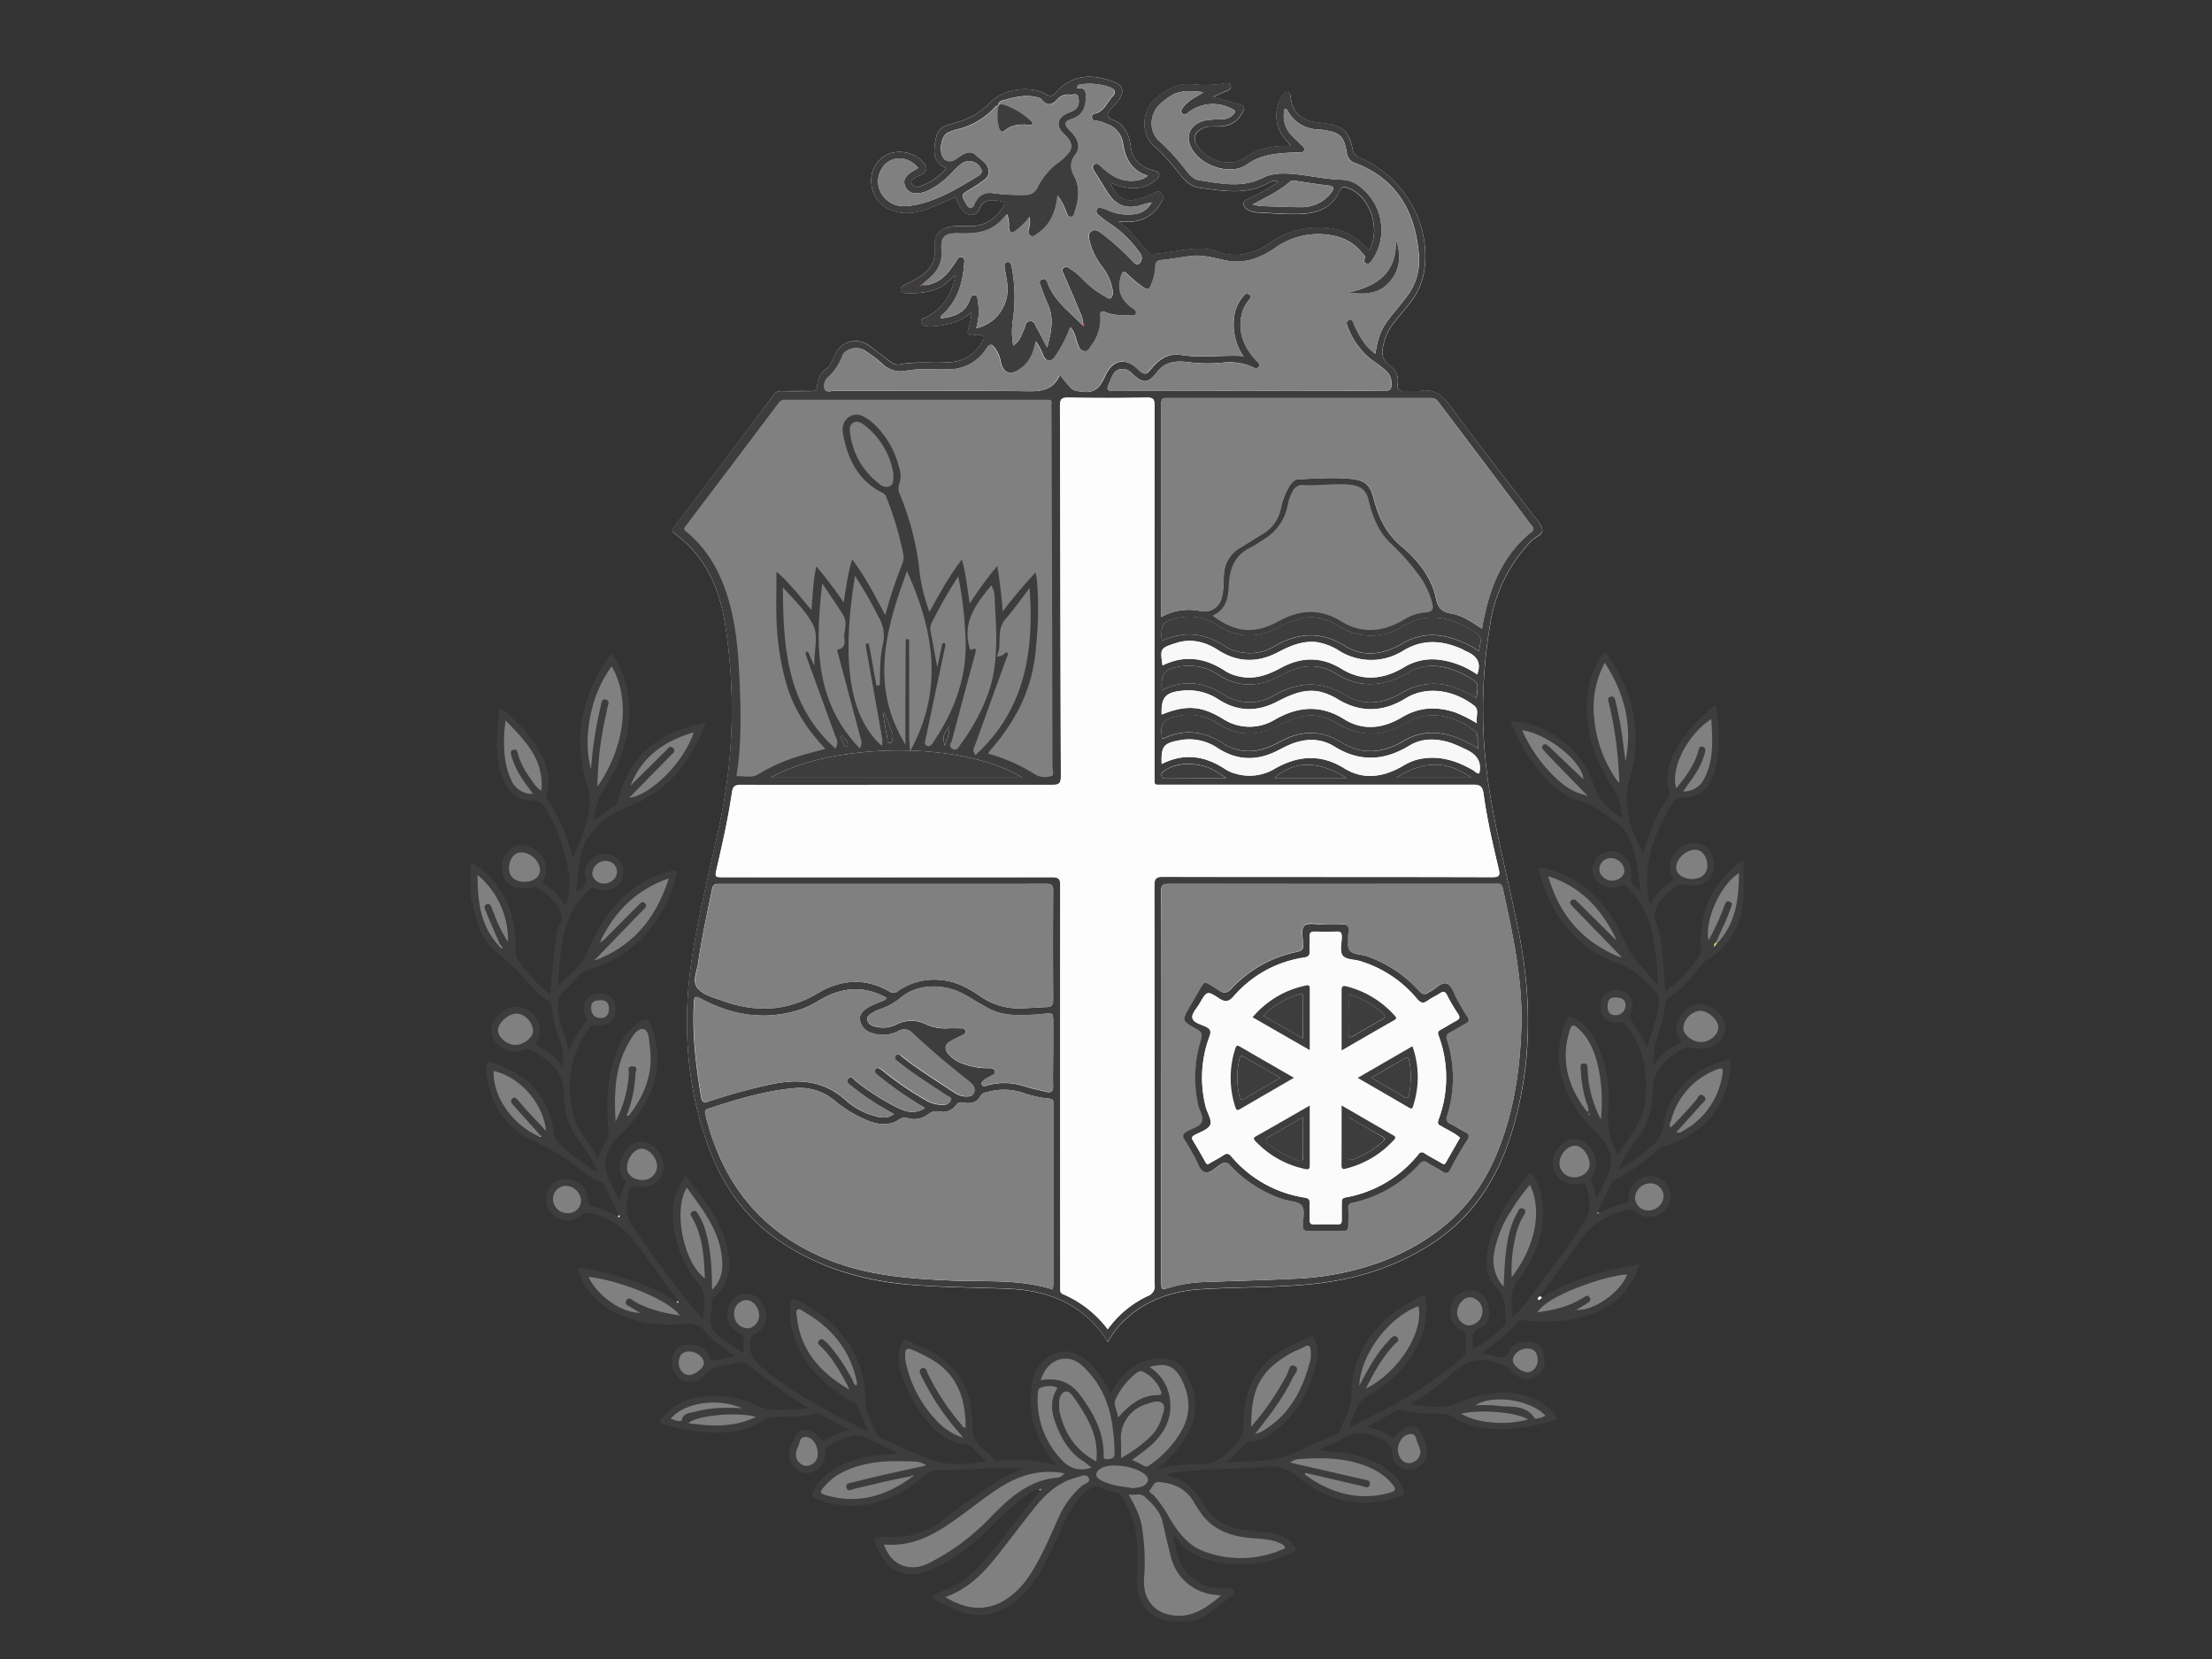 <svg id="Layer_1" data-name="Layer 1" xmlns="http://www.w3.org/2000/svg" viewBox="0 0 640 480"><rect x="0" y="0" width="640" height="480" fill="#333333" stroke="none"/><defs><style>.cls-1{fill:#fdfdfd;}.cls-2{fill:#3d3d3d;}.cls-3,.cls-5,.cls-6{fill:gray;}.cls-4{fill:#afd573;}.cls-5{stroke:#3d3d3d;}.cls-5,.cls-6{stroke-miterlimit:10;}.cls-6{stroke:gray;}.cls-7{fill:#f8f8f8;}.cls-8{fill:#d32012;}.cls-9{fill:#0b0908;}.cls-10{fill:#fbfbfb;}</style></defs><title>aruba2</title><path class="cls-1" d="M321.26,53.35c.85-.48,1.44.19,2.1.36,3.86,1,7.61,1.34,10.9-1.58.54-.48,1.29-.86,1.11-1.72s-1-.92-1.71-1.12c-3.54-1-6-2.91-6.51-6.93-.34-2.54-1.15-5.11-3.43-6.83-1.09-.83-3.26-.94-3.2-2.29,0-1.18,1.6-2.3,2.49-3.45.27-.34.55-.68.78-1,1.58-2.44,1.16-4.11-1.56-5.13-5.88-2.21-11.45-2.34-16.3,2.59-.63.64-1.42,2.11-3,1.16-4.67-2.77-12.32-1.85-16.14,2A22.48,22.48,0,0,1,276,35.63c-4.31,1.09-4.95,2.1-5.57,6.45-.43,3,.38,5.26,3.35,6.6a17.15,17.15,0,0,1-7.69,5.24,1.79,1.79,0,0,1-2.3-.74c-.54-1,.48-1.37,1.1-1.78s1.32-.61,1.93-1c1.38-.86,1.65-1.91.53-3.23a9.4,9.4,0,0,0-9.68-2.86,8.23,8.23,0,0,0-5.6,8A9,9,0,0,0,258.39,61c3.63,1.22,7.19.56,10.63-.8,2.52-1,5-2.14,7.5-3.24a12.56,12.56,0,0,0,1.88,3.83c1.38,1.82,4.06,1.89,4.86-.12,1.25-3.17,3.5-2.9,6-2.53,1.23.18,1.72.51.92,1.74a11.19,11.19,0,0,1-6.46,5.16c-2.45.7-4.92.25-7.37.39-4,.22-6.27,2.22-5.91,6.18.42,4.64-2,7.18-5.55,9.2-1.13.64-2.34,1.16-3.47,1.8a1.29,1.29,0,0,0-.8,1.41c.18.66.8.77,1.41.79,3.66.12,7.26-.08,10.56-2,1.36-.78,2.3-2.08,3.85-3.22-1,5.53-3.52,9.52-8.2,12.05-.7.38-1.93.46-1.65,1.67s1.48,1,2.36,1.16a5.45,5.45,0,0,0,1.51-.11c3.81-.41,7.52-1.1,10.58-4.07a13,13,0,0,1-.86,4.76c-.41,1.37-.06,2.14,1.55,1.92a5.17,5.17,0,0,1,1.73-.13c.74.16,1.68.54,1.06,1.55-2,3.35-4.68,5.85-8.85,6.32-5.13.59-10.32-.32-15.42.73-1.24.25-2.21-.47-3.15-1.2-2-1.5-3.9-3-5.91-4.44a6.5,6.5,0,0,0-9.54,2.61c-.69,1.51-1.18,3.17-2.55,4.25a6.56,6.56,0,0,0-2.66,5c-.06,1.27-.69,1.52-1.82,1.49-2.83-.06-5.67,0-8.51,0a2.38,2.38,0,0,0-2.19,1Q209.52,133.39,195,152.5c-.57.76-.76,1.21.17,1.88,9,6.54,13.05,16,14.67,26.5a157.14,157.14,0,0,1-1.43,56.57c-2.85,13.56-6.34,27-8.34,40.73-2.64,18.07-1.42,35.84,4.7,53.08,4.17,11.77,11.1,21.59,21.81,28.55,11.51,7.48,24.2,11,37.74,12,9.07.7,18.16.72,27.24,1.08,12.15.49,22.29,4.67,29,15.43a25,25,0,0,1,3.55-5c6.32-6.72,14.29-9.69,23.3-10.27,9.87-.63,19.77-.47,29.63-1.26,13.54-1.09,26.23-4.65,37.67-12.21,11.94-7.89,18.92-19.26,22.91-32.63,5.54-18.55,5.68-37.34,2-56.28-2.73-14.18-6.52-28.14-8.74-42.43a147.63,147.63,0,0,1,.32-47.76,44.33,44.33,0,0,1,11.92-24c1.07-1.1,3.32-1.62,3.13-3.2s-1.61-2.86-2.62-4.18c-8-10.57-16.23-21-24.11-31.74-2.28-3.09-4.59-4.93-8.55-4.21a40.2,40.2,0,0,1-4.35,0c-1.58.11-2.36-.25-2.19-2.08a5.54,5.54,0,0,0-2.33-5.36c-2.55-1.69-2.29-3.92-1.73-6.31a15.58,15.58,0,0,1,3.21-6.35c1.57-1.91,3.16-3.8,4.65-5.77a19.12,19.12,0,0,0,3.69-8c2.58-13.65-5.27-28-18.57-33.68a3,3,0,0,1-2-2.47c-1-5.17-2.88-6.78-8.18-7.44-.94-.12-1.87-.28-2.8-.41-4-.54-6.46-3-6.94-7.12-.07-.61-.09-1.23-.71-1.46s-1.22.27-1.6.82a10.31,10.31,0,0,0-1.78,6.6c.17,3.2,1.81,5.68,4.27,8.06l-1.44.06c-4.25.07-8.19.67-11.89,3.32-4.41,3.16-11.27,1-14.08-3.82-1-1.77-.54-3,.93-4.11s3.1-1.08,4.79-1c3.09.08,5.7-.76,7.37-3.66,1.06-1.84,1-2.31-1-2.86l-7.32-2c1.61-.74,2.76-1.32,4-1.8.75-.3,1.39-.66,1.09-1.55-.25-.73-.94-.78-1.65-.65a33,33,0,0,1-9.13.3c-4.38-.41-7.73,1.36-10.85,4.07-4.14,3.6-4.5,10.31-.4,13.91a58.07,58.07,0,0,1,7.19,7.86c1.56,2,3.33,3.8,5.93,4.12,6.59.83,13.24,2.16,19.58-1.3.92-.5,1.94-1.09,3.19-.44a57.21,57.21,0,0,1-8.59,4.85c-.7.36-1.66.55-1.56,1.55a2.41,2.41,0,0,0,1.64,1.89,6.34,6.34,0,0,0,2.09.57c4.57.2,9.17.69,13.71.38,4.3-.29,8.34-2,10.22-6.3.73-1.7,1.44-1.57,2.73-1.07,6.32,2.42,9.47,11.84,5.91,18-2.7-3.1-5.85-5.47-10-6.22a23.83,23.83,0,0,0-18.44,3.92c-4.87,3.34-10.08,4.69-15.86,2.46a12.55,12.55,0,0,0-4.28-.68c-4.47-.1-8.78,1.14-13.2,1.48-.75.06-1.46.18-2-.4-2.79-2.85-4.79-6.41-8.66-8.91,1.66,0,2.61,0,3.55,0a10.39,10.39,0,0,0,8.89-5.76,2,2,0,0,0,0-2.42c-.75-.86-1.6-.47-2.37,0a22.18,22.18,0,0,1-4.89,1.72c-2.86.85-4.77-.27-6.34-2.5Z"/><path class="cls-2" d="M136.16,250c.93-.72,1.47.18,2,.59,7.95,6,11.24,14.17,11,23.91a6.06,6.06,0,0,0,1.2,4,42.24,42.24,0,0,0,8.88,9.22c.31-5.92,1.12-11.43,1.73-17a5.72,5.72,0,0,1,.84-2.88c1.13-1.55.9-3.07,0-4.66a16.08,16.08,0,0,0-6.22-6.25,2.31,2.31,0,0,0-1.84-.17,10.07,10.07,0,0,1-3.24.18c-2.38-.3-4.38-1.38-5-3.85a6.92,6.92,0,0,1,2.07-7.36c1.93-1.7,4.23-1.37,6.35-.36,3.7,1.74,5,5.41,3.36,9.24-.18.43-.43.74.1,1.08a18.34,18.34,0,0,1,6.2,6.49c1.88-5,1.19-9.57,0-14.17a49,49,0,0,0-6-14.41,3.54,3.54,0,0,0-3.49-2c-3.74.17-6.32-1.81-8-5a22.12,22.12,0,0,1-2.2-9.25,54.84,54.84,0,0,1,.48-11.1c.1-.68,0-2,1.28-.84,4.69,4.08,9.06,8.42,11.58,14.25,1.39,3.21,2,6.53.93,10a1.57,1.57,0,0,0,.18,1.59,46.55,46.55,0,0,1,7.09,16.25,4,4,0,0,0,.51.86c.77-2.9,2.25-5.4,3-8,1.15-4,2.52-8,1.09-12.46-4.46-13.76-2-26.49,6.34-38.18a4,4,0,0,1,.58-.51c3.89,5.22,5.23,11.12,5.07,17.44-.2,8.09-3.07,15.34-7.48,22-1.79,2.69-2.3,5.55-2.73,8.84,2.23-1.63,4.26-3.13,6.3-4.61a2.22,2.22,0,0,0,.78-1.48c3.08-13.28,12.28-19.71,25.28-22.38a46.79,46.79,0,0,1-6.55,12.39c-4.24,5.84-9.7,9.59-16.61,12.32-7.23,2.86-12.87,8.43-13.54,17.2-.19,2.45-.63,4.88-.73,7.42,1.12-1.54,3.6-2.15,2.55-5.08-.66-1.84,1.11-4.57,3.1-5.53a5.28,5.28,0,0,1,5.94.39,5.58,5.58,0,0,1,1.86,5.67c-.85,2.93-4.51,4.62-7.65,3.37a1.82,1.82,0,0,0-2.35.54c-5.22,4.89-7.28,11.11-7.94,18-.31,3.18-.68,6.35-.81,9.66,2.87-3.28,6.8-5.59,8.49-9.82,3.64-9.11,9.07-16.67,18-21.29a26.21,26.21,0,0,1,6.54-2.32c1.08-.23,1.65-.13,1.28,1.22-3.81,13.69-11.89,23.38-25.84,27.55a5.14,5.14,0,0,0-2.53,1.55,37.9,37.9,0,0,1-4,4.29c-2.17,1.8-2.19,4-1.85,6.47.51,3.71,2.27,7,3,11.07a45.75,45.75,0,0,1,5-8.53c.53-.7,0-1.19-.18-1.79-.73-2-.7-3.88,1-5.39a6,6,0,0,1,5.79-.37c1.89,1.28,2.16,3.19,1.81,5.23-.42,2.42-2.53,3.81-5.26,3.3a1.83,1.83,0,0,0-2.13.89c-5.94,7.76-6.88,16.41-4.56,25.61a13.31,13.31,0,0,0,1.61,3.79c1.73,2.74,3.85,5.22,5.47,8.49a26.1,26.1,0,0,1,2.74-6c.45-.67.18-1.4.14-2.12-.46-8.17-.53-16.29,2.88-24a15.83,15.83,0,0,1,6.33-7.56c1.53-.91,2.46-.9,3.2,1.07,4,10.59,1.22,19.8-5.62,28.2a48.11,48.11,0,0,1-3.92,4.09c-3.81,3.69-4.63,8.13-2.32,12.86l2.71,5.55c.64-1.9.8-3.57,1.69-5,.48-.78-.45-1.12-.77-1.62-2.33-3.73.8-10.13,5.12-10.42,3.11-.21,6.42,3,6.7,6.53a6,6,0,0,1-5.54,6.56,3.13,3.13,0,0,1-1.3,0c-2.53-1-3.13.67-3.46,2.58-.52,3-.57,5.82,1.26,8.55a304.15,304.15,0,0,0,20.46,27.21c-.06-3.45,1.57-6.78-1.16-10.19a32.65,32.65,0,0,1-7.49-18.27,18.43,18.43,0,0,1,3.62-13.12c5.7,7.1,11.25,14.1,12.52,23.38.62,4.52-.56,8.51-4.11,11.58A2.09,2.09,0,0,0,206,377a7.45,7.45,0,0,1-.12,2.39c-1.15,3.84.53,6.33,3.66,8.29,1.82,1.14,3.53,2.47,5.65,4a26.54,26.54,0,0,1,0-3.76c.25-1.56-.78-1.92-1.84-2.45a6,6,0,0,1-2.91-6.28c.76-3.15,2.73-4.87,5.56-4.87,2.45,0,4.6,1.84,5.38,4.6a5.55,5.55,0,0,1-2.93,7c-1.11.6-1.19,1.26-1.33,2.31-.48,3.45,1,5.52,3.66,7.75,8.94,7.39,19.15,12.54,29.36,17.76a4.34,4.34,0,0,0,.9.16c-1.06-2.5-2-4.8-3-7.1-.41-1-1.41-1.21-2.2-1.69-6.88-4.13-12.63-9.29-15.65-17a23.17,23.17,0,0,1-1.46-10.91c.12-1.21.46-1.66,1.77-1,12.44,6.1,19.78,15.51,20,29.88,0,3.34,2.2,6.23,3.41,9.31.14.36.84.51,1.29.73a122.87,122.87,0,0,0,15.58,6.62c4.61,1.54,9.44.56,14.81.21-1.75-1.67-3.09-3-4.43-4.24a2.1,2.1,0,0,0-1.3-.71c-6.32-.46-10.14-4.7-13.46-9.34a35.72,35.72,0,0,1-6-12.73,10.88,10.88,0,0,1,.54-7.45c.31-.63.57-1.21,1.44-.78,4,2,8.12,3.5,11.53,6.48A20.47,20.47,0,0,1,281,408.49c.1,1.3.59,2.64.42,3.89-.72,5.25,3.78,7,6.46,10a1.39,1.39,0,0,0,1,.23A45.19,45.19,0,0,1,305.77,424a43.39,43.39,0,0,1-4.83-7.15c-2.77-5.33-3.15-11-2.3-16.78a10.42,10.42,0,0,1,6.75-8.49c3.81-1.44,7,.09,9.87,2.81a26.32,26.32,0,0,1,5,6.8c.34.63.65,1.28,1,2.06a24.14,24.14,0,0,1,4.82-6.36,13.77,13.77,0,0,1,10.75-3.81A7.23,7.23,0,0,1,343,397c3.54,6.39,4,12.76-.16,19.13a29.69,29.69,0,0,1-8.07,8.76c3.69-.52,7.32-1.37,11-1.2,4.75.22,8.24-1.59,11.18-5.2,1.52-1.87,2.93-3.41,2.86-6.17a31.85,31.85,0,0,1,1.42-9.88c1.76-5.84,5.89-9.72,11.11-12.54,2-1.1,4.23-1.91,6.28-3,1-.54,1.41-.19,1.78.69a9.69,9.69,0,0,1,.69,6.17c-2.05,8.41-5.86,15.75-13.08,20.92a11.29,11.29,0,0,1-6.18,2.46,2,2,0,0,0-1.2.43c-1.77,1.66-3.5,3.37-5.7,5.52,7.37-.39,14.11.09,20.39-3.07,3.49-1.76,7.15-3.18,10.72-4.77.52-.23,1.27-.49,1.42-.9,1.18-3.38,3.41-6.4,3.46-10.17.15-11.31,5.34-19.82,14.63-26,1.69-1.12,3.55-2,5.32-3,1-.58,1.44-.47,1.63.84a23,23,0,0,1-3.09,14.64,33.76,33.76,0,0,1-13.07,12.82,9.1,9.1,0,0,0-4.43,5.27c-.42,1.29-1,2.53-1.75,4.46,3.29-1.69,6-3.12,8.73-4.46a122.17,122.17,0,0,0,23.63-15.46c1.19-1,1.88-1.87,1.64-3.42a13.15,13.15,0,0,1,0-2c0-1.33.09-2.36-1.59-3.24-3.09-1.61-3.76-4.75-2.29-7.89a5.61,5.61,0,0,1,6.42-3.3c2.56.62,3.63,2.57,4.07,4.86s-.17,4.86-2.24,5.71c-3.36,1.37-2.32,3.76-2.36,6.33a38,38,0,0,0,9.14-6.81,1.57,1.57,0,0,0,.37-1.41c-.08-.94-.17-1.89-.17-2.83a8.71,8.71,0,0,0-2.43-6.57c-3.67-3.85-3.44-8.76-2.12-13.56,1.76-6.43,5.46-11.81,9.49-17,.71-.92,1.47-1.8,2.34-2.86,2.51,2.84,3.38,6.21,3.65,9.76A27.76,27.76,0,0,1,443,364.28a24.9,24.9,0,0,1-3.49,5.75c-3.14,3.32-2.12,7-1.86,11.19a58.29,58.29,0,0,0,6.46-7.77c4.82-6.82,10.21-13.22,14.55-20.39,2-3.24,1.26-6.4.36-9.64-.34-1.23-1.18-1.06-2.21-.92-3.53.5-6.4-1.13-7.34-4a7.39,7.39,0,0,1,3.28-8.09,5,5,0,0,1,6.41.59,7.17,7.17,0,0,1,1.36,9.55c-.24.39-.49.66-.18,1.14.91,1.41,1.06,3.08,1.6,5a68.31,68.31,0,0,0,3.63-7.66c1.37-4.13-.07-7.77-3.1-10.67-5.25-5-9.38-10.68-10.94-17.93a25.44,25.44,0,0,1,1.56-15.15c.48-1.18,1-1.35,2.12-.83,3.41,1.62,5.48,4.44,7,7.73a38.4,38.4,0,0,1,3.12,18.95c-.3,4.71.21,9,2.87,13,2.59-4.94,7-9,7.75-15.29.92-8.14-.23-15.61-5.36-22.22a1.8,1.8,0,0,0-2.09-.88,4.34,4.34,0,0,1-5.45-4.57c0-1.86.64-3.58,2.51-4.21a5.26,5.26,0,0,1,5.36.71,3.92,3.92,0,0,1,1,4.79c-.7,1.48-.27,2.37.56,3.47a31.29,31.29,0,0,1,2.1,3.31c.65,1.13,1.21,2.3,2,3.75,1.32-4.68,3.22-8.9,3.32-13.6a2.56,2.56,0,0,0-.67-2c-.55-.58-1.1-1.16-1.6-1.78a22.48,22.48,0,0,0-9.85-7C456,274.15,449,265.09,445.63,253.16c-.18-.62-.32-1.26-.51-2a6.65,6.65,0,0,1,3.56.5c10.39,3.38,17.21,10.7,21.25,20.48,2.13,5.15,6,8.5,9.77,12.84a95.23,95.23,0,0,0-1.21-12.69,25.36,25.36,0,0,0-7.71-15.57c-.8-.78-1.34-.64-2.22-.3a6.07,6.07,0,0,1-7-2,5.35,5.35,0,0,1,.24-5.93,5.28,5.28,0,0,1,6.42-1.8,6.18,6.18,0,0,1,3.68,5.69c-.19,2.93-.09,3.13,2.72,5.3-.67-5.2-1-10.24-3.14-14.93a10.44,10.44,0,0,0-3.27-4.28c-3.6-2.63-6.88-5.6-11.44-6.85s-7.9-4.49-10.92-8a50.24,50.24,0,0,1-8.78-15c9.64.05,20.86,8.12,23.9,18.07a15.53,15.53,0,0,0,7,9c.35.23.68.49,1.33,1-.41-3-.54-5.53-2.12-7.9-5-7.57-8.39-15.76-8.06-25.07a27.42,27.42,0,0,1,4.17-14c.77-1.21,1.16-1.3,2,0,7.72,11.22,10.08,23.42,6,36.45-1.24,4-.4,7.57.18,11.29s3.17,6.41,3.78,10c1.7-6,3.82-11.79,7.42-16.88a1.53,1.53,0,0,0,.32-1.41c-1.51-5,.05-9.46,2.65-13.65a45,45,0,0,1,10.78-11.55c1.13,6.69,1.46,13.08-.39,19.41-1.51,5.17-4.46,7.41-9.81,7.5a2.41,2.41,0,0,0-2.15,1.19c-5.18,8.61-8.88,17.61-7.07,28a10.35,10.35,0,0,0,.51,1.43,18.81,18.81,0,0,1,6.73-6.86c-2.4-4.26-.62-8.9,3.89-10.37,3.62-1.18,6.59.44,7.51,4.11,1,4-.9,7.22-4.73,7.79a5.16,5.16,0,0,1-2.37,0c-2.31-.84-3.85.42-5.43,1.7a12.15,12.15,0,0,0-4.48,6.51,2.17,2.17,0,0,0,.09,1.28c2.63,6.31,2.32,13.07,3,19.67,0,.41,0,.82.07,1.58A38.78,38.78,0,0,0,492,276c.44-.66.08-1.42.06-2.13-.27-10.12,3.25-18.45,11.6-24.5a4.73,4.73,0,0,1,.82-.32c-.24,6.61.93,13.15-2.14,19.33a20.52,20.52,0,0,1-8.12,9.12,6.41,6.41,0,0,0-2.1,1.83,38.83,38.83,0,0,1-9.47,9.55,2.09,2.09,0,0,0-.92,1.8,32,32,0,0,1-2,8.65,27.12,27.12,0,0,0-1.45,9,20.06,20.06,0,0,1,8.33-6.89c-2.22-2.63-2-5.3-.1-7.89,1.63-2.22,3.85-3.48,6.61-2.81a7.6,7.6,0,0,1,6,5.71c1,4-4,8.06-8.55,6.83a5.35,5.35,0,0,0-4.5.65c-4.57,2.74-7.9,6.22-7.94,12.06a22.21,22.21,0,0,1-5.18,14.47,38.4,38.4,0,0,0-4.75,8.17,61.39,61.39,0,0,0,9.39-6.77,9.48,9.48,0,0,0,3.63-6c1.79-10.22,8.47-16.77,19.28-19.43a15.8,15.8,0,0,1-.11,4.67C498.55,321.7,492,328.23,482,331.51a7.69,7.69,0,0,0-2.82,1.52,53.15,53.15,0,0,1-11.57,8.1,2.94,2.94,0,0,0-1.49,1.47c-1.26,2.69-2.56,5.36-3.84,8,0,.19-.2.47-.13.54.25.26.48,0,.7-.13a23.59,23.59,0,0,1,6.84-2.74c1.2-.23,1.4-.72,1.49-1.84a6.58,6.58,0,0,1,5.53-6.12q4.13-.4,5.81,2.92a5.85,5.85,0,0,1-.62,6.71,6.3,6.3,0,0,1-6.72,1.89,2.52,2.52,0,0,1-1-.45c-2.16-2.21-4.47-1.22-6.78-.36A22.11,22.11,0,0,0,457.25,359c-3.92,5.32-7.78,10.67-11.67,16-.35.27-.91.7-.56,1s.8-.27,1.13-.61c8.58-5.36,18.13-7.85,28.2-9.65-2.44,7.68-7.49,12.33-14.74,14.77-5.91,2-12,2.06-18.11,1.6-.7-.05-1.44-.48-2.05.2a57.53,57.53,0,0,1-10.88,9.21c1.62.34,2.81.53,4,.84,1.79.47,3.22,1,4.17-1.6.78-2.1,4.18-2.93,6.71-2.41s3.06,2.49,3.41,4.51a5.17,5.17,0,0,1-2.88,5.61c-2,1.08-5.18.31-7-2a6.83,6.83,0,0,0-3.42-2c-5.21-1.95-9.45-.91-13.48,3a63.63,63.63,0,0,1-12.19,8.87c4.52.49,9,1.56,13.49-.28,6.58-2.71,13.28-4.26,20.35-2.11a16,16,0,0,1,8.2,5.47c.36.46,1.26,1.15-.09,1.53-8,2.28-16,3.69-24.24,1.37a12,12,0,0,1-4.19-1.76c-1.8-1.39-3.74-1.57-5.9-1.56a32.65,32.65,0,0,1-9.93-1,1.82,1.82,0,0,0-1.25.05c-2.8,1.47-5.57,3-8.73,4.71,2.71.81,5,1.52,6.94,3.08.49.4.69.2,1-.16a15.18,15.18,0,0,1,1.88-1.8c2.73-2.06,5-1.4,6.27,1.81a10.94,10.94,0,0,1,1.24,4.36,5.54,5.54,0,0,1-4.89,5.23c-2.5.1-5.2-2-5.23-4.56s-1.42-3.56-3.21-4.38c-3.55-1.6-7.08-2.79-10.89-.26-2.13,1.42-4.67,2.21-7.52,3.52,4,.46,7.46.5,10.85,1.37,4.22,1.08,8.1,2.74,11.23,5.87a13.07,13.07,0,0,1,2.23,2.94c1.25,2.28,1.2,2.51-1.21,3.34-10.86,3.74-20.5,1-29.09-6a11.28,11.28,0,0,0-8.74-2.73c-8,.72-16,.48-23.94,1.36a19.45,19.45,0,0,0-5.4,1.06c5.77,1,8.89,4.45,11.42,8.85,2.72,4.73,7.31,6.6,12.57,7.11,2.46.24,4.91.52,7.35.89a9.6,9.6,0,0,1,5.75,3.27c1,1.1,1,1.76-.48,2.42a34.94,34.94,0,0,1-24.24,1.94,16,16,0,0,1-8.63-5.57,2.39,2.39,0,0,0-1.42-1.18c1.06,4.58,1.63,9.2,5.85,12.23,2.19,1.57,4.38,2.79,7.18,2.6a15.69,15.69,0,0,1,2.83.17c.69.08,1.58-.07,1.87.8s-.49,1.27-1.06,1.69c-2.29,1.67-4.58,3.33-6.89,5-3.68,2.59-7.93,2.48-12,1.71-5.07-1-8.13-5.16-8.2-10.43-.06-4.93.36-9.86-.38-14.8A26,26,0,0,0,324.47,433a2.94,2.94,0,0,0-2.32-1.37,8.1,8.1,0,0,1-3.5-1.1c-1.46-.94-2.5-.5-3.67.42a22.35,22.35,0,0,0-6.51,8.33c-2.68,5.78-5.06,11.72-8.52,17.11-3,4.64-6.77,8.46-12.09,10.18-6.29,2-11.8-.65-17.12-3.62-1-.55-.69-1.34.21-1.83a14.09,14.09,0,0,1,2-.9c5.54-2,9.61-5.88,13.27-10.27,5.07-6.08,9.51-12.67,14.82-18.56l.46-.59a.74.74,0,0,0-.92.17,7.65,7.65,0,0,0-3.5,1.65,84.67,84.67,0,0,0-10.15,8.89c-5.22,5.32-11.13,10-18,12.86-6,2.48-11.21,1-14.29-4.94-2.28-4.36-3-5,2.67-4.74a23.28,23.28,0,0,0,16.12-5.39c4.25-3.39,8.81-6.4,13.26-9.55a39.27,39.27,0,0,1,10-5c-3.58,0-6.69-.13-9.79,0-4.64.24-9.26.78-13.93.48a8.14,8.14,0,0,0-5.95,2.09c-9,7.54-19,10.65-30.54,6.54-1.66-.59-1.73-1.27-1-2.63,2.31-4.41,6.21-6.78,10.67-8.43s8.86-1.9,14-2.2c-3.85-1.85-7.14-3.59-10.57-5-2.35-1-9,1.57-10.55,3.65-.41.56-.25,1.1-.31,1.65a5.46,5.46,0,0,1-3.64,5,4.66,4.66,0,0,1-5.32-1.47,5.16,5.16,0,0,1-.93-5.87,11.82,11.82,0,0,0,.49-1.21c1.12-4.24,4.5-4.94,7.6-1.56,1.16,1.27,1.85,1.12,3.06.22,1.56-1.16,3.5-1.59,5.76-2.28-3.16-1.71-6-3.24-8.82-4.74a1.55,1.55,0,0,0-1.06-.05c-4,1.22-8.2,1-12.33,1.05a3,3,0,0,0-1.84.46c-4.92,3.53-10.59,4.21-16.4,4A59.12,59.12,0,0,1,192,412.08c-1.58-.43-1.27-1-.54-1.83a17.58,17.58,0,0,1,12.08-6.2,30.05,30.05,0,0,1,16.11,2.86c3.55,1.63,7.11.88,10.69.92a26.93,26.93,0,0,0,3.45-.45c-1.71-1.09-3.08-1.94-4.44-2.82-4.27-2.78-8.15-6.08-12.16-9.2-1.34-1-2.61-1.67-4.36-1a21.57,21.57,0,0,1-3.61.77c-2.05.4-3.86.88-5.42,2.69a5.24,5.24,0,0,1-7.43.82,6,6,0,0,1-.9-7.91c1.11-1.74,2.92-1.74,4.67-1.65a5.21,5.21,0,0,1,4.84,3.15c.61,1.5,1.35,1.57,2.61,1.25,1.53-.39,3.08-.7,5.1-1.15a43.53,43.53,0,0,1-8.63-7A6.16,6.16,0,0,0,198.1,383a37.78,37.78,0,0,1-18.6-2.48c-6.34-2.68-11-7.89-12.41-13.93,10.18,1.88,20,4.34,28.72,10.13.1.17.22.42.43.22s0-.37-.06-.56c-4.24-5.8-8.37-11.69-12.76-17.37a21.82,21.82,0,0,0-12.34-8,3.2,3.2,0,0,0-3,.66,6.06,6.06,0,0,1-7.49.25,6,6,0,0,1-1.08-9c1.94-2.32,6-2.39,8.43-.15a5.69,5.69,0,0,1,2.1,3.95c0,1.72.68,2.3,2.28,2.61a22.19,22.19,0,0,1,6.38,2.71c.17.06.43.21.48.16.2-.22.11-.46-.13-.63-1.32-2.74-2.66-5.47-3.93-8.24a2.87,2.87,0,0,0-1.54-1.41,28.92,28.92,0,0,1-5.91-3.66,55.33,55.33,0,0,0-13-7.94c-8.86-4-13.2-11.39-14.05-21-.17-1.89.25-2.4,2.22-1.76,9.91,3.22,15.89,9.79,17.47,20.16a5.29,5.29,0,0,0,1.86,3.49,61.06,61.06,0,0,0,10.72,7.93,35.31,35.31,0,0,0-5-8.61,20.62,20.62,0,0,1-4.65-13.29c0-6.68-3.81-10.47-9.28-13.19a3.08,3.08,0,0,0-2.7-.16,6,6,0,0,1-4.27,0c-2.47-.87-4.37-2.36-4.79-5.12s1.23-4.67,3.35-6.13a6.1,6.1,0,0,1,7-.47,6.63,6.63,0,0,1,2.23,10,20,20,0,0,1,8,6.54,17.78,17.78,0,0,0-1-8.25,31.45,31.45,0,0,1-2.06-8.65,2.94,2.94,0,0,0-1.44-2.49,23.24,23.24,0,0,1-4.62-4,65.85,65.85,0,0,0-9.86-9.68c-3.92-2.9-5.51-7.52-6.64-12.19-.24-1-.09-2.15-.87-3ZM197.3,411l0,.26s.05-.08,0-.1a1,1,0,0,0-.14-.14c.34-2.24,2.37-2.13,3.83-2.54,4.43-1.25,9-1.26,13.73-1-7.31-3.23-16.89-1.65-20.79,3C195.11,410.88,196.11,411.43,197.3,411ZM144.17,273.45c.33.37.5,1,1.44,1l-1-1.41c-.26-.59-.53-1.19-.79-1.78-1.09-2.53-2.19-5-3.24-7.58-.29-.7-.8-1.66.33-2s1.24.68,1.53,1.41c.21.54.43,1.07.65,1.61a35.61,35.61,0,0,0,3.94,7.82,24.65,24.65,0,0,0-8.79-19.37C138.12,260.92,139,267.8,144.17,273.45Zm352.7-.54c5.38-5.7,6.22-12.75,6.29-20.29-5.4,3.34-10,13.75-8.8,19.45a68,68,0,0,0,4.47-9.72c.29-.76.47-2,1.68-1.43,1,.45.4,1.36.16,2.09-1.12,3.31-2.73,6.4-4.17,9.57-.34.36-.88.64-.5,1.41ZM458.6,230c.16.33.39.3.65.14l-.42-.41q-5.61-5.78-11.21-11.56a14.08,14.08,0,0,1-1.25-1.48.77.77,0,0,1,0-1,.84.84,0,0,1,1.17-.18A13.26,13.26,0,0,1,449,216.8l9.06,8.68c-.07-4.83-10.2-13.22-17.73-14.2a43.65,43.65,0,0,0,8.15,12.25C451.37,226.47,454.43,229.12,458.6,230ZM182.87,226.9c3.3-3.27,6.59-6.55,9.9-9.8.52-.51,1.09-1.52,2-.72s-.07,1.54-.63,2.12c-2.17,2.25-4.38,4.46-6.57,6.69l-5.5,5.63c6.54-.84,16-10.57,18.74-19-8.29,2.45-14.7,6.76-18.07,14.84-.05.16-.17.44-.14.46C182.8,227.29,182.82,227.06,182.87,226.9ZM156,328.86c.18,0,.46.12.51,0,.15-.22-.06-.32-.25-.38-.27-.34-.51-.69-.8-1l-7-7.77c-.52-.58-1-1.26-.18-1.87s1.2.06,1.64.56c.76.88,1.49,1.79,2.28,2.64,1.81,2,3.66,3.9,5.83,6.21-.81-8.1-7.65-15.68-15.17-17.37C142.47,317.11,148.2,325.37,156,328.86Zm18.17-56.52a5.93,5.93,0,0,0,.69-.52q5-5,10-10.06c.51-.51,1.09-1.19,1.81-.38.57.64.07,1.21-.4,1.7-.3.32-.62.62-.92.93l-13,13.45c-.16.06-.42.08-.27.34,0,.05.33-.06.51-.1,10.83-4.22,17.34-12.26,20.94-23.57-9.49,3.27-15.56,9.54-19.69,17.92,0,.18-.11.48,0,.53S174.12,272.53,174.19,272.34Zm294.31,4.51c.19,0,.5.15.56.08.19-.23-.08-.31-.24-.41l-13-13.41c-.4-.42-.83-.82-1.19-1.27a.89.89,0,0,1,0-1.35.92.92,0,0,1,1.36.06c.49.43.94.9,1.41,1.36l10,9.9.22.3.07-.29-.33,0c0-.2.15-.44.08-.59-4.14-8.25-10-14.69-19-17.62l-.52.06.22.29C451.29,264.87,458,272.57,468.5,276.85Zm-205,150.29c-5.52.93-10.92,2.35-16.36,3.61-.8.18-1.89.91-2.23-.32s1-1.35,1.85-1.57c2.89-.72,5.77-1.44,8.68-2.1,4.09-.93,8.18-1.81,12.56-2.78a6.18,6.18,0,0,0-3.18-1.12c-4.94-.16-9.89-.32-14.76.85-4.23,1-8.17,2.6-11.17,5.93-2,2.22-1.94,2.46.86,3.19,8.92,2.33,16.77-.14,24-5.42l.57-.45C264,426.72,263.74,426.81,263.54,427.14ZM468.28,226.43a.82.82,0,0,0,.08.18s.08,0,.12,0l-.23-.14c.42-.68.16-1.42.14-2.13a111,111,0,0,0-2.86-20.67c-.18-.81-.79-1.85.55-2.1,1.09-.21,1.15.85,1.34,1.61a106.64,106.64,0,0,1,2.2,12.2c.2,1.64.43,3.27.65,4.91,2.13-10.29-.15-19.61-6-28.56a27.55,27.55,0,0,0-3.09,15.88A37.2,37.2,0,0,0,468.28,226.43ZM363.73,414.77a10.5,10.5,0,0,0,1.2-.5c8.18-4.64,12-12.26,14.26-20.94a9.94,9.94,0,0,0,0-2.6c0-1.18-.36-1.82-1.7-1.1s-2.67,1.15-3.93,1.85C363.8,396.91,362,403,362,412.82a79.8,79.8,0,0,0,10.36-15.12c.52-1,.6-3.26,2.23-2.45s-.07,2.3-.56,3.34c-2.73,5.82-6.7,10.83-10.6,15.88-.16.07-.4.14-.23.36S363.56,414.79,363.73,414.77Zm-90.21,47.3c6.74,4.17,12.89,4.15,18.64,0a24.26,24.26,0,0,0,6-6.57c3.38-5.19,5.7-10.91,8.25-16.51a26.31,26.31,0,0,1,6.64-9.05c.78-.68,2.68-1,2-2.32s-2.34-.42-3.49-.13c-5.42,1.37-9.22,5-12.55,9.25-3.5,4.45-6.91,9-10.43,13.4C284.52,455.21,280,459.78,273.52,462.07Zm53-29.69c1.85,3.31,3.35,6.25,3.87,9.61a63.34,63.34,0,0,1,.61,14.54c-.48,6.5,3.21,10.69,9.59,11,5.08.22,8.78-2.62,12.68-5.8-.81-.13-1.23-.22-1.66-.27a14.45,14.45,0,0,1-12.94-11.34c-.83-3.23-1.58-6.48-2.31-9.73-.69-3.07-2.95-5.27-5.22-7.34C329.88,431.84,328.37,432.75,326.54,432.38Zm-70.8,14.48c2.32,6.7,8.06,7.85,12.86,5.48a64.87,64.87,0,0,0,17.77-13.14c5.44-5.59,11.11-11,19.54-11.65a2.73,2.73,0,0,0,2-1.29A23.65,23.65,0,0,0,294,427.88c-4.85,2.11-8.91,5.43-13.11,8.52C273.38,441.92,266.06,447.79,255.74,446.86Zm116.12,1.08a1.78,1.78,0,0,0-1.17-1.29c-2.46-1.25-5.16-1.38-7.84-1.57-5.59-.39-10.73-1.75-14.58-6.24a35.08,35.08,0,0,1-3-4.52c-2.27-3.66-5.7-5.17-9.83-5.54-1.71-.15-1.9,1.38-2.64,2.2s.51,1.14.92,1.58a35.58,35.58,0,0,1,4.61,6.57c2.49,4.34,5.59,8.29,10.53,9.93A30.33,30.33,0,0,0,371.86,447.94ZM278.71,416l-1.6-1.9a72.43,72.43,0,0,1-10.43-15.75c-.37-.79-1.22-1.86,0-2.45s1.35.77,1.69,1.49a70.54,70.54,0,0,0,9.79,14.87c.3.35.49.93,1.19.8,0-7.85-2-14.77-9.09-19.3a44.54,44.54,0,0,0-5.39-2.83c-2.68-1.24-3.11-.95-3,2.07a7.34,7.34,0,0,0,.17,1.29,35.09,35.09,0,0,0,9.63,17.48A17.81,17.81,0,0,0,278.71,416ZM177,192.8c-6,8-8.52,20.8-6,29.78a115.78,115.78,0,0,1,2.77-18.25c.19-.83.19-2.27,1.52-1.91s.54,1.58.38,2.42c-.43,2.28-1,4.53-1.36,6.82a93.81,93.81,0,0,0-1.49,15.94C180.45,216.74,182.68,202.67,177,192.8ZM301.11,399.37c4.69-.9,8.58.44,11.39,4.22,3.73,5,6.71,10.38,6.82,16.88,0,.77-.3,1.86,1.23,1.68,1.12-.13,1.9-.26,1.94-1.71a48.86,48.86,0,0,0-.44-6.52c-.81-7.4-3.45-13.9-9.12-19C309.1,391.53,303.07,392.72,301.11,399.37Zm76.53,26.76-.15.54c1,.67,2,1.39,3,2,6.82,4,14,5.4,21.75,3.16,1.48-.43,1.72-.95.74-2.19a16.4,16.4,0,0,0-5.75-4.57c-6.77-3.32-14-3.42-21.31-2.93a4.71,4.71,0,0,0-2.68,1c.77.2,1.47.39,2.17.55l19.09,4.36c.82.19,2,.29,1.74,1.47s-1.35.64-2.15.46Zm-45.06-30.59a12.78,12.78,0,0,1,5.68,8C339.65,410.1,336.93,415,332,419c-1.43,1.17-2.95,2.22-4.53,3.41a35.74,35.74,0,0,1,3.36,1.62,1.3,1.3,0,0,0,1.7-.09,30.22,30.22,0,0,0,8.72-9c3.23-5,3.32-10,.87-15.32C340.12,395.27,337.48,394.07,332.58,395.53Zm110.09-52.72a51.3,51.3,0,0,0-5.5,7.57,31.62,31.62,0,0,0-4.93,12.44,11.17,11.17,0,0,0,2.8,9.43c.19-3.09.27-5.76.52-8.42.42-4.42,1.12-8.79,3.34-12.74.39-.7.75-1.9,1.83-1.37s.36,1.49-.06,2.21a20.29,20.29,0,0,0-2.37,6.74,39.48,39.48,0,0,0-.91,10.87C444.27,360.53,446.29,350.3,442.67,342.81ZM206,373.19a9.64,9.64,0,0,0,3-7c0-9-5.24-15.65-10.28-22.53-4,6.53-1,21.73,5.23,26.29-.27-6.14-.56-12.14-3.67-17.58-.33-.58-.75-1.21,0-1.73s1.31.09,1.72.71a18,18,0,0,1,2.16,5C205.73,361.65,206.07,367.14,206,373.19Zm39.75,28.9c-.31-.63-.59-1.28-.92-1.9-2.11-3.9-4.32-7.74-7.57-10.84-.43-.41-.86-.88-.38-1.49s1.15-.41,1.68.05a18,18,0,0,1,1.39,1.38,52,52,0,0,1,6.62,9.94c.31.56.35,1.4,1.23,1.6a4.55,4.55,0,0,0-.2-2.18c-2.1-8.65-7.42-14.78-15-19.14-.6-.34-1.29-1.11-1.93-.65s-.26,1.36-.19,2C231.56,390.81,237.49,397.3,245.79,402.09Zm-67.68-77.6A35.28,35.28,0,0,0,182,310.62c.06-.73-.73-2.15,1-2.08,1.86.07.89,1.51.87,2.3a36.81,36.81,0,0,1-2.56,11.95c.8.16,1-.4,1.28-.78,4.1-5.57,6.42-11.7,5.51-18.72-.26-2-.18-5.23-1.91-5.54-1.89-.35-3.38,2.4-4.44,4.29C177.8,309,177.66,316.71,178.11,324.49Zm285.07-.61a48.59,48.59,0,0,0-.63-14.34c-.94-4.53-2.44-8.82-6.06-12-1-.91-1.74-1.37-2.34.53-2.74,8.76-.53,16.43,4.86,23.47.08.1.34.07.54.11A5.71,5.71,0,0,0,459,319a37.84,37.84,0,0,1-1.64-10.28c0-.62,0-1.14.9-1.09.73,0,1.06.31,1.06,1,0,.51,0,1,.08,1.52A33.64,33.64,0,0,0,463.18,323.88Zm-69.91,77c.51-.9.72-1.27.92-1.64,2.2-4.1,4.47-8.17,7.77-11.52.6-.61,1.3-1.81,2.3-.78s-.29,1.48-.84,2.07c-3.45,3.68-5.88,8-8.23,12.73,9.44-4.58,16.87-16.4,15.22-23.83C401.93,380.93,393.6,391.85,393.27,400.92Zm-68.93,20.95a38.37,38.37,0,0,0,8.66-6.43,12,12,0,0,0,3-5c.43-1.51,1.33-3.54.27-4.51s-3.17-.22-4.73.32a10.22,10.22,0,0,0-7.22,10.86C324.42,418.59,324.34,420,324.34,421.87Zm-7.16,1c.78-6.81-2.14-12.18-5.68-17.32-.88-1.27-2.12-3.39-3.37-2.9-2,.76-1.78,3.21-1.7,5.19a1.28,1.28,0,0,0,0,.22C307.83,414.5,311.09,419.6,317.19,422.85ZM146.28,208.43c-.16,1.37-.31,2.23-.35,3.1-.23,4.74-.13,9.45,1.88,13.88a6.58,6.58,0,0,0,6.43,4.29c-1-1.35-1.78-2.43-2.55-3.55A23.86,23.86,0,0,1,148,218.8c-.18-.67-.41-1.57.52-1.87s1.16.55,1.35,1.27a20.72,20.72,0,0,0,3.29,6.58c1,1.35,1.72,2.9,3.46,4C157.51,219.72,152,214.33,146.28,208.43ZM485,228.09c2.77-3.43,5.27-6.69,6.39-10.78.18-.66.36-1.39,1.19-1.25s.92.91.73,1.71a18.59,18.59,0,0,1-1.68,4.23c-1.23,2.44-3,4.52-4.61,7a6.5,6.5,0,0,0,5.93-3.43c3-5.5,2.5-11.42,2.2-17.51C488.19,212.52,483.15,222.43,485,228.09ZM315.84,424.63c-.93-.72-1.63-1.35-2.4-1.85-4.28-2.73-6.56-6.91-8.19-11.48-1.06-3-1.34-6.1.34-9.05.17-.31.51-.71.06-.9a6.52,6.52,0,0,0-4.26.05c-1,.26-1.06,1-1.12,1.82a25.09,25.09,0,0,0,6.4,18.63C309.06,424.59,311.81,426,315.84,424.63Zm169.19-97a2,2,0,0,0,1.9-.34,22.22,22.22,0,0,0,11.48-16.53c.27-1.64-.19-1.84-1.64-1.26a21.48,21.48,0,0,0-13.21,14.6c-.19.66-.72,1.36-.2,2.22,2.69-2.58,5-5.32,7.44-8,.56-.63,1.09-2,2.16-1.15s-.17,1.81-.75,2.48C489.89,322.25,487.49,324.86,485,327.59Zm-288.32,53c-3.9-5.44-20.51-10.82-26.41-11.15,2.48,5.44,9.66,10.54,15,10.37-1.1-.64-2-1.09-2.79-1.64s-1.84-.86-1.23-1.94,1.49-.2,2.17.21C187.42,378.85,191.85,379.83,196.72,380.62Zm248.07-.9c4.82-.67,9.33-1.77,13.42-4.29.53-.33,1.13-.9,1.71-.15s0,1.36-.62,1.77c-1,.66-2.08,1.25-3.25,1.94,5,.44,13-5.16,14.74-10.25C464.55,369,447.48,374.87,444.79,379.72Zm-121.35,30.5c3.38-3.85,6.85-6.56,11.76-6.57.83,0,1-.37.73-1.07a10.18,10.18,0,0,0-5.12-5.64,1.59,1.59,0,0,0-1.8.19,20,20,0,0,0-6.21,7.69C321.94,406.58,323.44,408.11,323.43,410.22Zm4.57,20.4c1.18-.35,2.66-.14,3.64-1.42a1.5,1.5,0,0,0,0-2.14c-2.26-2.64-10.14-4-13.1-2.26-1.89,1.12-1.9,2.51,0,3.54C321.5,429.88,324.73,430.08,328,430.61ZM492.16,301.5c2.55,0,5-2.09,5-4.24s-3-4.88-5.43-4.79a5.49,5.49,0,0,0-4.71,5C487,299.4,489.66,301.5,492.16,301.5Zm-337.93-3.3c-.07-2.45-2.61-5-4.92-4.91s-5.38,2.86-5.26,4.95,2.73,4.16,5.15,4.11S154.28,300.13,154.23,298.19Zm297,38.3a4.1,4.1,0,0,0,4.06,4.18c2.43.13,4.62-1.54,4.67-3.56.07-2.63-2.09-5.49-4.2-5.58S451.28,333.91,451.2,336.49ZM151.7,255.15c2.6,0,4.51-1.38,4.55-3.33,0-2.54-2.68-5.17-5.41-5.21-2,0-3.55,2-3.58,4.6C147.23,253.57,149,255.13,151.7,255.15Zm34.12,86.26a4.13,4.13,0,0,0,4.32-4c0-2.49-2.36-5.14-4.5-5.11s-4.28,2.83-4.23,5.56C181.44,340,183.32,341.46,185.82,341.42Zm303.75-87.08c2.72,0,4.45-1.54,4.43-3.93,0-2.67-1.55-4.61-3.59-4.56-2.74.06-5.49,2.69-5.46,5.19C485,252.91,487,254.34,489.57,254.33Zm-11.87,88a4.44,4.44,0,0,0-4.62,4.18,3.74,3.74,0,0,0,3.76,3.69,4.37,4.37,0,0,0,4.48-3.85A3.79,3.79,0,0,0,477.7,342.37ZM164,343.09a3.77,3.77,0,0,0-4,3.92,4.06,4.06,0,0,0,4.06,4,3.72,3.72,0,0,0,4.06-3.35A4.59,4.59,0,0,0,164,343.09ZM424.91,383.5a4.18,4.18,0,0,0,4-4,4,4,0,0,0-3.6-4.13c-2,0-3.76,2.18-3.76,4.56A3.79,3.79,0,0,0,424.91,383.5Zm-205.24-2.77c0-2.43-1.77-4.59-3.75-4.56a3.79,3.79,0,0,0-3.5,4,4,4,0,0,0,3.87,4.18C217.91,384.38,219.65,382.54,219.66,380.73ZM422.74,409c4.28,2.73,13.19,3.5,19.41,1.67C438.75,408.62,428.54,407.74,422.74,409Zm-204,.89c-5.65-1.55-17.38-.41-19.6,1.85C205.81,412.72,212.32,413.09,218.77,409.93ZM411,419.82a23.68,23.68,0,0,0-.85-2.4c-.43-.92-.32-2.33-1.76-2.46a3.5,3.5,0,0,0-3.19,2,4.53,4.53,0,0,0-.1,4.78,2.85,2.85,0,0,0,3.52,1.49A3.42,3.42,0,0,0,411,419.82Zm-174.46.59c0-2.3-1.47-4.45-3.22-4.61-2.29-.2-1.81,2-2.59,3.14a1.41,1.41,0,0,0-.19.39c-.44,1.47-.47,2.84.84,4a2.72,2.72,0,0,0,3.19.56A3.31,3.31,0,0,0,236.59,420.41Zm-40.22-25.95c0,1.78,1.46,3.45,3,3.4,1.75-.05,4.33-2.1,4.32-3.43,0-1.77-2.16-3.47-4.36-3.44C197.33,391,196.36,392.17,196.37,394.46Zm245.6-4.3c-2.2,0-4.28,1.62-4.3,3.44,0,1.44,2.36,3.37,4.22,3.44,1.52.05,3-1.58,3-3.37C444.91,391.44,443.89,390.21,442,390.16Zm24.3-141.89a3.3,3.3,0,0,0-3.58,3.22c-.08,1.63,1.68,3.24,3.62,3.32,1.77.07,3.55-1.25,3.65-2.72A4,4,0,0,0,466.28,248.27Zm-291,.82a3.81,3.81,0,0,0-3.88,3.61c0,1.53,1.64,3,3.44,3s3.72-1.63,3.71-3.26A3.18,3.18,0,0,0,175.25,249.09ZM447.14,409.61c-4.12-4.66-15.42-6.32-20.33-3a37.74,37.74,0,0,1,6.08.06c3.91.65,8.5-.58,11.21,3.74.07.11.55,0,.8-.05A5.71,5.71,0,0,0,447.14,409.61ZM173.89,289.38c-1.6,0-3,.28-2.86,2.34.09,1.64.84,2.72,2.59,2.84s2.54-.94,2.58-2.49S175.7,289.36,173.89,289.38Zm293.59,4.36a2.86,2.86,0,0,0,2.82-3c0-1.91-1.4-2.11-2.87-2.2-1.78-.11-2.28,1-2.32,2.46S465.66,293.75,467.48,293.74ZM459.78,322c-.07.11-.19.2-.2.31s.05.32.12.34c.24.07.3-.12.27-.31A1.25,1.25,0,0,0,459.78,322Z"/><path class="cls-2" d="M321.26,53.35l1.24,1.77c1.56,2.23,3.48,3.35,6.34,2.5a22.18,22.18,0,0,0,4.89-1.72c.77-.44,1.62-.84,2.37,0a2,2,0,0,1,0,2.42,10.39,10.39,0,0,1-8.89,5.76c-.94.05-1.89,0-3.55,0,3.87,2.5,5.87,6.05,8.66,8.91.58.59,1.29.46,2,.4,4.42-.34,8.73-1.58,13.2-1.48a12.55,12.55,0,0,1,4.28.68c5.78,2.23,11,.89,15.86-2.46a23.83,23.83,0,0,1,18.44-3.92c4.12.75,7.27,3.13,10,6.22,3.56-6.17.41-15.58-5.91-18-1.3-.5-2-.62-2.73,1.07-1.88,4.34-5.92,6-10.22,6.3-4.54.31-9.14-.18-13.71-.38a6.34,6.34,0,0,1-2.09-.57A2.41,2.41,0,0,1,359.79,59c-.1-1,.86-1.2,1.56-1.55a57.21,57.21,0,0,0,8.59-4.85c-1.25-.65-2.27-.07-3.19.44-6.33,3.46-13,2.13-19.58,1.3-2.61-.33-4.37-2.15-5.93-4.12A58.07,58.07,0,0,0,334,42.33c-4.1-3.6-3.75-10.31.4-13.91,3.12-2.71,6.47-4.48,10.85-4.07a33,33,0,0,0,9.13-.3c.71-.13,1.4-.08,1.65.65.3.89-.34,1.25-1.09,1.55-1.2.48-2.35,1.06-4,1.8l7.32,2c2,.55,2.09,1,1,2.86-1.68,2.9-4.28,3.74-7.37,3.66-1.69,0-3.35-.05-4.79,1s-2,2.35-.93,4.11c2.82,4.79,9.67,7,14.08,3.82,3.7-2.65,7.64-3.24,11.89-3.32l1.44-.06c-2.46-2.38-4.1-4.86-4.27-8.06a10.31,10.31,0,0,1,1.78-6.6c.38-.55.84-1.11,1.6-.82s.64.86.71,1.46c.48,4.12,2.9,6.58,6.94,7.12.94.13,1.87.29,2.8.41,5.3.66,7.14,2.27,8.18,7.44a3,3,0,0,0,2,2.47c13.29,5.69,21.15,20,18.57,33.68a19.12,19.12,0,0,1-3.69,8c-1.49,2-3.09,3.86-4.65,5.77a15.58,15.58,0,0,0-3.21,6.35c-.56,2.4-.82,4.63,1.73,6.31a5.54,5.54,0,0,1,2.33,5.36c-.18,1.83.61,2.19,2.19,2.08a40.2,40.2,0,0,0,4.35,0c4-.72,6.27,1.12,8.55,4.21,7.88,10.69,16.07,21.16,24.11,31.74,1,1.32,2.43,2.7,2.62,4.18s-2.05,2.1-3.13,3.2a44.33,44.33,0,0,0-11.92,24,147.63,147.63,0,0,0-.32,47.76c2.22,14.28,6,28.25,8.74,42.43,3.65,18.94,3.5,37.73-2,56.28-4,13.36-11,24.74-22.91,32.63-11.45,7.57-24.13,11.13-37.67,12.21-9.87.79-19.77.63-29.63,1.26-9,.58-17,3.55-23.3,10.27a25,25,0,0,0-3.55,5c-6.72-10.76-16.87-14.95-29-15.43-9.08-.36-18.17-.38-27.24-1.08-13.54-1.05-26.23-4.53-37.74-12-10.7-7-17.63-16.78-21.81-28.55-6.11-17.24-7.33-35-4.7-53.08,2-13.74,5.49-27.17,8.34-40.73a157.14,157.14,0,0,0,1.43-56.57c-1.62-10.55-5.67-20-14.67-26.5-.93-.67-.74-1.13-.17-1.88q14.48-19.11,28.91-38.26a2.38,2.38,0,0,1,2.19-1c2.84.05,5.67,0,8.51,0,1.13,0,1.76-.22,1.82-1.49a6.56,6.56,0,0,1,2.66-5c1.37-1.08,1.86-2.74,2.55-4.25a6.5,6.5,0,0,1,9.54-2.61c2,1.42,4,2.94,5.91,4.44.94.72,1.91,1.45,3.15,1.2,5.11-1,10.3-.14,15.42-.73,4.16-.48,6.81-3,8.85-6.32.62-1-.32-1.39-1.06-1.55a5.17,5.17,0,0,0-1.73.13c-1.6.22-2-.55-1.55-1.92a13,13,0,0,0,.86-4.76c-3.06,3-6.77,3.66-10.58,4.07a5.45,5.45,0,0,1-1.51.11c-.88-.16-2.08,0-2.36-1.16s.95-1.29,1.65-1.67c4.68-2.54,7.2-6.53,8.2-12.05-1.55,1.15-2.48,2.44-3.85,3.22-3.3,1.89-6.9,2.08-10.56,2-.61,0-1.23-.13-1.41-.79a1.29,1.29,0,0,1,.8-1.41c1.13-.64,2.34-1.16,3.47-1.8,3.56-2,6-4.56,5.55-9.2-.36-4,1.89-6,5.91-6.18,2.45-.13,4.92.31,7.37-.39a11.19,11.19,0,0,0,6.46-5.16c.79-1.24.3-1.57-.92-1.74-2.54-.37-4.78-.64-6,2.53-.8,2-3.48,1.94-4.86.12A12.56,12.56,0,0,1,276.53,57c-2.52,1.09-5,2.24-7.5,3.24-3.44,1.36-7,2-10.63.8a9,9,0,0,1-6.32-8.72,8.23,8.23,0,0,1,5.6-8,9.4,9.4,0,0,1,9.68,2.86c1.12,1.33.85,2.37-.53,3.23-.61.38-1.33.6-1.93,1s-1.64.79-1.1,1.78a1.79,1.79,0,0,0,2.3.74,17.15,17.15,0,0,0,7.69-5.24c-3-1.34-3.78-3.58-3.35-6.6.62-4.35,1.26-5.36,5.57-6.45a22.48,22.48,0,0,0,10.77-6.22c3.82-3.89,11.47-4.81,16.14-2,1.59.94,2.39-.53,3-1.16,4.85-4.93,10.42-4.8,16.3-2.59,2.72,1,3.14,2.68,1.56,5.13-.24.36-.52.7-.78,1-.89,1.15-2.44,2.27-2.49,3.45-.05,1.35,2.11,1.47,3.2,2.29,2.28,1.72,3.09,4.29,3.43,6.83.54,4,3,5.92,6.51,6.93.69.2,1.53.27,1.71,1.12s-.57,1.24-1.11,1.72c-3.29,2.92-7,2.57-10.9,1.58C322.7,53.54,322.11,52.87,321.26,53.35ZM288.91,30.49c-.87,0-1.23.72-1.7,1.21a21.75,21.75,0,0,1-10.13,5.69,16.16,16.16,0,0,0-2.86,1c-2.12,1.06-2.73,6-1,7.62a2.39,2.39,0,0,0,3,.19c.82-.47,1.56-1.08,2.38-1.53,1.22-.67,2.57-.93,3.65.12,1.52,1.46,3.79,2.45,3.81,5a3,3,0,0,1-1.43,2.35c-1.37,1-2.74,1.91-4.17,2.75-2.36,1.38-2.44,1.55-1,3.93.33.55.58,1.27,1.36,1.25s.91-.8,1.22-1.37c1.29-2.41,2.87-3.23,5.55-2.78a56.68,56.68,0,0,0,8.91.43,3.68,3.68,0,0,0,3.67-2.23,20.21,20.21,0,0,1,6.49-7.49,16.32,16.32,0,0,0,2.21-2.09c1.42-1.55,1.29-3.14,0-4.68-.47-.55-1-1-1.52-1.56-1.78-2-1.4-4.07,1-5.33.77-.4,1.63-.64,2.37-1.08,1.52-.9,1.56-2.48,1.23-3.87-.28-1.21-1.6-.54-2.45-.64a4,4,0,0,0-3.41,1.15c-1.72,2-3.18,2.27-4.85.07-.15-.2-.51-.25-.78-.34-3.44-1.07-6.76-.17-10.05.69-.6.16-1.62.44-1.58,1.52ZM266.64,82.42a5.33,5.33,0,0,0,3-.37c3.3-1,5.12-3.67,6.92-6.33.43-.64.74-1.64,1.74-1.3s.69,1.36.64,2.1c-.39,5.43-1.91,10.4-6,14.3-.33.31-.93.49-.73,1.3,3.67-.47,7-1.39,8.4-5.4.25-.7.52-1.45,1.47-1.26s.68,1,.82,1.58a16.87,16.87,0,0,1-.45,7.93,11.58,11.58,0,0,0,9-12.64c-.17-1.58-.51-3.15-.72-4.73-.09-.68-.38-1.58.67-1.76s1.1.74,1.32,1.41a6.59,6.59,0,0,1,.15.86,44.86,44.86,0,0,1,.22,14.29,22.46,22.46,0,0,0,.09,7.6c2-1.39,2.4-3.21,3.17-4.82.41-.85.28-2.18,1.68-2.25s1.55,1.32,2.06,2.2c.92,1.6,1.74,3.25,2.89,5.41,1.24-4.58,2-8.48.24-12.45-.7-1.59-1.36-3.21-1.91-4.86-.26-.79-1.07-1.94.24-2.44,1.14-.43,1.44.8,1.73,1.54,2,5,6.36,8,9.84,11.7l.44.37a.43.43,0,0,0-.11-.68,12.13,12.13,0,0,0-1.19-3.94c-1.48-3.55-3-7.07-4.54-10.61-.22-.51-.58-1.06,0-1.61s1.21-.21,1.76.12a18.61,18.61,0,0,1,3.69,3,27.6,27.6,0,0,0,6.52,5.06c.54.29,1.19.94,1.76.44a2.23,2.23,0,0,0,.51-2,15.06,15.06,0,0,0-2.7-6.57,20.08,20.08,0,0,1-4-7.89c-.2-1-.51-2.1.53-2.81s2.07-.08,2.95.61a74.93,74.93,0,0,1,8.61,7.68c.63.68,1.45,1.91,2.47.88a2.23,2.23,0,0,0-.09-3A32.59,32.59,0,0,0,321,64.58a31.57,31.57,0,0,1-3.14-2.34,1.3,1.3,0,0,1-.48-1.73c.37-.61,1-.44,1.58-.28a21,21,0,0,1,2.23.86,13.88,13.88,0,0,0,7.06.86,6.15,6.15,0,0,0,4.94-3.43c-1.07.28-2.12.52-3.15.84-4.13,1.3-7.25,0-9.51-3.62l-3.81-6.1c-.39-.62-.9-1.35-.18-2s1.46,0,2.06.54a19.94,19.94,0,0,0,4,3c3.07,1.62,7.44,1.53,9.48-.35-4.61-1.43-6.46-4.85-7.12-9.27A7.06,7.06,0,0,0,320,35.77a9.85,9.85,0,0,0-3.12-.9.86.86,0,0,1-.94-.73c-.09-.56.11-1.14.65-1.23,2.86-.47,3.59-3.19,5.25-4.91,1.11-1.16,1-2.1-.7-2.74a17.61,17.61,0,0,0-8.15-.88c-.61.06-1.36.09-1.26,1.19,2.13-.32,2.54.81,2.49,2.69-.09,3.09-1.12,5.26-4.3,6.26-1.94.61-2,1.49-.59,3a16.4,16.4,0,0,1,1.48,1.6c1.27,1.8,1.81,3.84.36,5.65-1.64,2-1.47,4-.39,6.06,1.82,3.44,1.38,6.88.25,10.36-.21.66-.32,1.55-1.28,1.53-.8,0-.95-.78-1.2-1.37A17.78,17.78,0,0,0,306,56.55c-.08.76-.1,1.17-.17,1.57-.66,3.77-2.14,7.1-5.41,9.33-.66.45-1.41,1.32-2.32.72s-.44-1.6-.29-2.41a7.52,7.52,0,0,0,.11-3A18.47,18.47,0,0,1,294,66.69c-1.21.94-2,.77-2.08-.93a8.76,8.76,0,0,0-.52-3.75c-.8.83-1.5,1.65-2.29,2.37-3.33,3.05-7.41,3.27-11.65,3.15s-5.32,1.05-5,5.12a8.58,8.58,0,0,1-2.72,7.06c-1,1-2,1.82-3,2.73l-.59.16s.1.13.15.14C266.43,82.75,266.64,82.72,266.64,82.42ZM359.5,103a2.12,2.12,0,0,0,.25.21s.09-.07.14-.11l-.27-.21A16.4,16.4,0,0,1,357,92.36a11.44,11.44,0,0,1,2.63-6.56c.48-.59,1-1.18,1.82-.58s.19,1.19-.18,1.71a10.06,10.06,0,0,0-1.65,2.8c-1.8,5.67,0,10.4,3.84,14.57.48.52,1.33,1,.8,1.79s-1.38.35-2.12,0a16.48,16.48,0,0,0-8.11-1.19,42.94,42.94,0,0,1-10-.09c-3.46-.44-6.72-.4-9.25,2.83-2.73,3.49-4.11,3.41-7.41.27a3.43,3.43,0,0,0-2.43-1.14c-2.42-.08-3,1.69-3.7,3.35-1.26,2.95-1.24,3,2,3l52.58-.07c8.22,0,16.44,0,24.65.06,1.8,0,2.17-.58,2.14-2.24,0-2.18-1.27-3.47-2.81-4.65-1.27-1-2.62-1.83-3.84-2.86a21.69,21.69,0,0,1-6-8.73c-.3-.72-.66-1.68.37-2.07s1.14.62,1.43,1.26c.15.33.27.68.43,1,1.4,2.86,3,5.61,5.75,7.53.91-5.7,1.87-7.72,5.61-12.17,1.12-1.33,2.2-2.71,3.26-4.09a17.39,17.39,0,0,0,3.74-12.24c-1-12.34-6.18-22-18.4-26.67a3.43,3.43,0,0,1-2.46-2.93c-.87-4.95-1.9-5.86-6.85-6.66-.5-.08-1-.1-1.52-.14a10.24,10.24,0,0,1-8.62-5.11c-.2-.34-.29-.85-1-.87a8.06,8.06,0,0,0,1.92,7.6c1,1.13,2.19,2.12,3.27,3.2.36.36.72.76.41,1.33a1.08,1.08,0,0,1-1.12.5c-.51,0-1,0-1.53,0-4.82.29-9.51.39-13.85,3.49s-12.18.85-15.43-3.71c-2.9-4.08-1.35-8,3.58-9.09a39.68,39.68,0,0,1,4.78-.29,4.48,4.48,0,0,0,3.24-1.55c.27-.33.78-.66,0-1.16a11.69,11.69,0,0,0-12.87.52c-.62.45-1.31,1.31-2.05.52s.11-1.57.64-2.22c1.43-1.75,3.55-2.61,5.52-3.94-6.5-.74-8.33-.24-12.44,3.33-3.19,2.77-3.52,8.1-.3,10.83a60.4,60.4,0,0,1,7.74,8.53c1,1.26,2.16,2.57,3.78,2.8,6.07.88,12.2,2.35,18.15-.63,2.92-1.47,6-1.46,9.15-1.18,4.7.42,9.31,1.55,14.06,1.65a8.39,8.39,0,0,1,5,1.88,15.72,15.72,0,0,1,6.34,12.59,14.5,14.5,0,0,1-2.71,8.81c-.37.52-.73,1.2-1.53,1s-.84-.8-.58-1.53-.43-1.19-.83-1.65a13.64,13.64,0,0,0-7-4.61,21.44,21.44,0,0,0-18.05,3.23c-4.27,2.95-8.95,4.72-14.16,3.67-3.56-.72-7-1.83-10.72-1.28-2.65.4-5.31.84-8,1.13-1.25.13-1.77.58-1.78,1.87a13.81,13.81,0,0,1-1,4.67c-.81,2.2-1.22,2.35-3,1a38.53,38.53,0,0,1-4-3.37c-1.31-1.34-1.66-.71-2,.66-1.09,3.86.07,6.84,3.36,9.07.52.35,1.22.74,1,1.54s-1.05.63-1.68.61c-2.39-.08-4.82,0-7.08-.94-1.35-.55-1.62-.17-1.51,1.13a12.53,12.53,0,0,1-2.53,8.38c-.57.81-.94,2-2.24,1.73s-1.47-1.29-1.85-2.23c-.61-1.53-.73-3.27-2.12-4.69a36.36,36.36,0,0,1-4.17,8.19c-.51.72-1,1.47-2,1.43s-1.39-.91-1.74-1.71a15.63,15.63,0,0,0-2.05-3.82c-.9,4.28-2,6.24-4.58,8-2.86,2-4.93,1.24-5.6-2.21a9.13,9.13,0,0,0-1.59-3.77c-.89-1.22-1.48-1.49-2.46,0a12.94,12.94,0,0,1-11.16,6.09c-4.06.13-8.14-.36-12.19.41a7.59,7.59,0,0,1-7-2.17,39.74,39.74,0,0,0-4.88-3.65c-2-1.4-5.55-.67-6.44,1.4a16,16,0,0,1-4.17,6.28,3.17,3.17,0,0,0-1,3.4c.45,1.16,1.81.55,2.74.55,18.91,0,37.82-.09,56.72.12,3.85,0,6.6-.83,8.36-4.29,0-.09.23-.11.39-.19.87,1.05,1.73,2.13,2.64,3.16a3.23,3.23,0,0,0,1.78,1.17c4.75,1,6.54.09,8.53-4.36s5.69-5.39,9.2-2.08c2.09,2,2.5,2.06,4.29-.14,2.19-2.7,5-4.31,8.32-3.79C347.49,103.63,353.5,102.7,359.5,103Zm-39,281.58A30,30,0,0,1,332.08,375a3,3,0,0,0,2-3.27Q334,314.06,334,256.35c0-2.08.45-2.63,2.58-2.62,31.71.08,63.42,0,95.13.11,2.16,0,2.34-.6,1.9-2.45-1.72-7.2-3.38-14.42-4.38-21.76-.31-2.25-1.22-2.53-3.18-2.52q-44.62.09-89.24,0c-3.16,0-2.76.4-2.76-2.8q0-53.46,0-106.91c0-1.76-.34-2.32-2.21-2.29q-11.34.18-22.69,0c-2,0-2.47.46-2.47,2.45.12,35.71.14,71.42.27,107.13,0,2-.56,2.48-2.51,2.47-12-.09-24,0-36,0-18,0-36.07,0-54.11,0-1.75,0-2.31.55-2.55,2.2-1.08,7.4-2.73,14.7-4.41,22-.58,2.49-.57,2.49,2.12,2.49q47.46,0,94.91,0c1.9,0,2.37.44,2.37,2.36q-.1,57.71,0,115.42c0,.51,0,1,0,1.53a1.21,1.21,0,0,0,.84,1.33A32.08,32.08,0,0,1,320.51,384.61ZM236.47,165a123.75,123.75,0,0,1,7.93,10.66c.81-4.39,1.2-8.41,2.38-12.64,3.8,5.19,6.5,10.69,9.56,16.39a126.37,126.37,0,0,1,5.32-16.3,5.39,5.39,0,0,0,.12-3.22,91.38,91.38,0,0,0-4.79-16,2.58,2.58,0,0,0-1.27-1.63c-6.91-3.36-9.91-9.45-11.25-16.59-.33-1.76,0-3.59,1.66-4.65s3.35-.15,4.85.81a8.91,8.91,0,0,1,1.2.93,25,25,0,0,1,7.51,12.76,6.54,6.54,0,0,1,.09,4.28,4.41,4.41,0,0,0,.25,3.71,80.21,80.21,0,0,1,5.35,20.37,51.38,51.38,0,0,0,3.46,14.4c2.92-5.24,5.59-10.31,9.24-15.21,1.12,4.41,1.42,8.54,2.23,13a109.4,109.4,0,0,1,7.86-11.06,131.63,131.63,0,0,1,1.46,13.42,138.9,138.9,0,0,1,9.64-11.63c.1.53.16.78.18,1a100.07,100.07,0,0,1-.23,19.16,46.35,46.35,0,0,1-4.68,17.57,61.54,61.54,0,0,1-8.49,12.37c-1,1.13-.87,1.53.55,2a50.11,50.11,0,0,1,12.66,5.74,6.15,6.15,0,0,0,5.25.37c1.14-.35.47-2.21.46-3.37q-.1-51.92-.27-103.84a6.11,6.11,0,0,1,0-.87c.2-1.39-.46-1.68-1.75-1.68q-38,0-75.92,0a2.46,2.46,0,0,0-2.19,1.09q-13.44,17.86-26.93,35.68c-.72,1-.68,1.5.27,2.28,5.56,4.56,9.09,10.47,11.37,17.22,2.69,7.94,3.46,16.16,3.83,24.45.42,9.37.69,18.74-.76,28.07-.07.46-.27,1.18.53,1.14,2.13-.13,4.37.66,6.39-.6A51.38,51.38,0,0,1,232.11,219c2.45-.74,4.93-1.36,7.63-2.1-5.52-5.64-9.62-11.84-11.77-19.17a77.63,77.63,0,0,1-2.74-19.15c-.14-3.89,0-7.78,0-12.1,3.84,3.52,6.63,7.42,10,11.19C235.63,173.33,235.63,169.34,236.47,165ZM336,314.38q0,11.24,0,22.47,0,16.91,0,33.82c0,2.56,0,2.57,2.34,1.88a39.59,39.59,0,0,1,9.64-1.6c8.64-.34,17.29-.52,25.93-.95a82.84,82.84,0,0,0,25.37-4.8c14.63-5.53,26.12-14.57,32.79-29.17,5.51-12.07,7.55-24.85,8.07-37.89.56-14-2.37-27.58-5.36-41.15-.34-1.54-1.27-1.28-2.24-1.28q-47.23,0-94.47,0c-1.8,0-2.11.58-2.11,2.21Q336.09,286.13,336,314.38ZM304.63,373.1c0-.59.1-1,.1-1.44q0-26,0-51.91a6.26,6.26,0,0,1,0-.65c.09-.82-.25-1.15-1.1-1.21a31.59,31.59,0,0,1-8-1.82,17.65,17.65,0,0,0-10.3,0,2.1,2.1,0,0,0-1.61,1c-1,2-2.82,2.32-4.84,2-.77-.11-1.52-.37-2.12.53a4.78,4.78,0,0,1-5,2,3.94,3.94,0,0,0-3.23.81,6.47,6.47,0,0,1-5.78,1.15,2.86,2.86,0,0,0-2.48.28c-2.71,1.85-5.62,1.66-8.55.63a35.81,35.81,0,0,1-10.44-6.18,15.64,15.64,0,0,0-11.8-3.4c-8.45.78-16.48,3.28-24.5,5.86-1,.31-1.12.7-.87,1.72,5.15,21.35,17.83,35.93,38.69,43.17,10.49,3.64,21.42,4.36,32.4,4.86C285,370.94,294.95,370,304.63,373.1ZM336,178.52a16.15,16.15,0,0,1,11.22-1.76,5.13,5.13,0,0,0,6.22-3.88c.62-2.2.47-4.48.64-6.72a9.29,9.29,0,0,1,4.65-7.67l6.67-4.12a10.89,10.89,0,0,0,5.07-7.05,21.69,21.69,0,0,1,2.55-6.68c.64-1,1.37-1.94,2.68-2,5-.18,10-.61,15-.11,4.36.43,5.75,1.81,6.83,6,1.36,5.29,3.57,9.89,8,13.59,4.69,3.92,8.63,8.83,9.94,15,.59,2.81,1.69,3.93,4.38,4.38,3.31.55,6.06,2.55,8.91,4.38.23-1.22.4-2.23.61-3.22,2-9.6,5.7-18.31,13.57-24.67,1.26-1,.43-1.56-.09-2.25Q429.55,134,416.15,116.29a2.4,2.4,0,0,0-2.14-1.12q-38.18,0-76.37,0c-1.16,0-1.63.2-1.63,1.51C336.06,137.19,336,157.69,336,178.52Zm-80.32,77.19q-23.67,0-47.34,0c-1.14,0-2,0-2.31,1.48-1.42,7-3,14.05-4,21.19-.32,2.5-1.88,5.43-.25,7.47s4.55,2.71,7.08,3.63c9.59,3.51,18.8,3.22,27.79-2.15,6.67-4,13.72-4.48,20.69-.47a1.91,1.91,0,0,0,2.46-.13,18.27,18.27,0,0,1,12.37-3.2c4.3.34,7.91,2.29,11.36,4.63a19.36,19.36,0,0,0,11.66,3.59c2.54-.07,5.08-.31,7.62-.38,1.49,0,1.89-.65,1.88-2.13q-.1-15.71,0-31.41c0-1.71-.43-2.15-2.14-2.14C287,255.74,271.36,255.71,255.72,255.71Zm11.89,64.85c-1.11-.66-2-1.21-3-1.77a111.1,111.1,0,0,1-10.8-7.75c-.54-.43-1-.94-.5-1.64s1.16-.3,1.71.09c.3.21.56.46.85.68a92,92,0,0,0,12.43,8.42,10,10,0,0,0,4.39,1.11,2.29,2.29,0,0,0,2.37-1.27c.38-1-.83-1.18-1.4-1.57-4.57-3.1-9.3-6-13.6-9.44-.62-.5-1.72-1-.88-2s1.4,0,2,.47c4.82,3.75,10,7,15.11,10.32a5.92,5.92,0,0,0,3.48,1.06c.85,0,1.65-.19,2-1a2.18,2.18,0,0,0-.31-2.27,7.68,7.68,0,0,0-1.25-1.2c-5.6-4.41-11.05-9-16.25-13.86a3,3,0,0,0-3.83-.69,9.89,9.89,0,0,1-8.23.52,4.58,4.58,0,0,1-3.07-3.67c-.23-1.78,1.06-2.78,2.35-3.62a27.07,27.07,0,0,1,2.93-1.4c.79-.39,1.8-.41,2.47-1.33-6.67-3.81-13.06-3.06-19.32.58a29,29,0,0,1-5.24,2.63c-10,3.35-19.46,2.06-28.64-2.71-2.41-1.25-2.48-1.19-2.62,1.6-.43,8.91.66,17.69,2.11,26.44.24,1.46.64,1.94,2.25,1.38a162.36,162.36,0,0,1,17-4.72c8.33-1.91,16.1-1.67,22.83,4.59a20.56,20.56,0,0,0,7.81,4.24c1.94.63,3.94,1,5.93-.42-.52-.31-.94-.56-1.37-.8a71.44,71.44,0,0,1-10.86-7.24c-.66-.55-1.88-1.19-1-2.24s1.52.17,2.12.66a66.73,66.73,0,0,0,12.66,8C262.61,321.86,265,322.32,267.61,320.56Zm84.14-142.37a20.13,20.13,0,0,0,6.9,3.37c4.29.92,8-.49,11.65-2.46,6-3.23,12-3.43,18,.28s11.91,3,17.71-.45a14.19,14.19,0,0,1,6.54-2.18c1.58-.08,1.78-.61,1.44-2a23,23,0,0,0-4.2-8.53,65.17,65.17,0,0,0-7.54-8.43c-3.83-3.53-5.56-8.24-6.77-13.16-.58-2.37-2-3.45-4.39-3.78-4.73-.63-9.43.32-14.15,0a2.61,2.61,0,0,0-2.44,1.56,12.92,12.92,0,0,0-1.4,3.86A15,15,0,0,1,366,156.45c-1.31.78-2.53,1.73-3.9,2.39-4.36,2.09-5.78,5.74-6,10.28C355.86,172.63,355.42,176.16,351.75,178.19Zm-47,126.55q0-4.36,0-8.72c0-3,0-3-3-2.64-.22,0-.43.1-.65.11-5,.22-10.06.86-14.75-1.57-2.38-1.23-4.64-2.7-7-4-6.09-3.53-13.83-3.32-18.67.72a18.22,18.22,0,0,1-6,3.36,11,11,0,0,0-2.35,1.11c-.72.46-1.56,1-1.35,2a2.43,2.43,0,0,0,1.78,1.76,8.74,8.74,0,0,0,6.77-.52,9.46,9.46,0,0,1,8.41,0,13.34,13.34,0,0,0,6.57,1.17c1.23-.07,2.47,0,3.71,0,.52,0,1.05.05,1.16.72a1.07,1.07,0,0,1-.73,1.19c-1.23.61-2.49,1.19-3.68,1.88-1.61.94-1.71,2.2-.57,3.63a10.2,10.2,0,0,0,5.13,3.12,19.76,19.76,0,0,0,6.87,1c.69,0,1.38.12,1.54.9s-.45,1-1,1.26a19.43,19.43,0,0,0-1.9,1.06c-.54.36-1.21.87-.9,1.57s1.13.31,1.7.16a18.07,18.07,0,0,1,10.3.21c2.13.7,4.34,1.15,6.53,1.68,1.41.34,2.12,0,2.05-1.72C304.62,311,304.7,307.87,304.7,304.74Zm31.46-119.27c6.61-3.14,12.67-2.26,18.47,1.66a10.76,10.76,0,0,0,3.2,1.33A13.85,13.85,0,0,0,368.76,187c6.77-3.95,13.41-4.42,20.33-.11,5.58,3.48,11.31,2.45,16.72-.71a16.64,16.64,0,0,1,11.27-2.2,28.43,28.43,0,0,1,10.81,4.41c.87-4.21.9-4.28-2.56-6.31-6.33-3.72-12.61-4.89-19.49-.82a17.15,17.15,0,0,1-18.25.08,19,19,0,0,0-6-2.51c-4.47-.84-8.24,1-12,2.9-5.84,3-11.54,2.89-17.14-.68a14.78,14.78,0,0,0-11.65-2.22C336.29,179.83,335.81,180.53,336.16,185.46Zm-.05,35.59c6.57-3.35,12.62-2.34,18.43,1.52a9.92,9.92,0,0,0,2.77,1.23,14.15,14.15,0,0,0,11.36-1.28c6.74-3.91,13.36-4.52,20.31-.2,5.53,3.44,11.26,2.52,16.72-.59a17.06,17.06,0,0,1,3.93-1.83c5.94-1.62,11.32-.07,16.47,2.88.65.37,1.16,1.08,1.9,1,.87-3.64-1-5.69-4-7a42.57,42.57,0,0,0-4.17-1.82c-4.09-1.31-8.28-1.51-12,.77-7.26,4.42-14.38,4.84-21.71.29-4-2.48-8.27-2.41-12.55-.71-1.34.53-2.63,1.22-3.91,1.88-5.91,3-11.65,2.94-17.32-.73a14.67,14.67,0,0,0-11-2.27C336.62,215,335.91,215.92,336.11,221.05Zm0-14.31c7.35-2.94,11.63-2.56,18.22,1.54a13,13,0,0,0,4,1.61,14,14,0,0,0,10.49-1.66c6.68-3.84,13.26-4.44,20.11-.14,5.54,3.48,11.33,2.65,16.71-.56,5-3,10.1-3.19,15.46-1.4a41.33,41.33,0,0,1,6.24,3.14c-.45-1.93.86-3.83-.85-5.15-5.51-4.24-13.41-6-19.89-2-6.16,3.81-12.69,4.2-19.18.39a18.72,18.72,0,0,0-5.36-2.34c-4.69-1.05-8.67.84-12.64,2.89-5.77,3-11.42,2.84-16.91-.72a15.82,15.82,0,0,0-10.37-2.51C337.25,200.27,335.91,201.77,336.1,206.74Zm.11,6.94a2,2,0,0,0,.62-.07c6-2.84,11.7-2,17.15,1.53a13.92,13.92,0,0,0,4,1.74c4.54,1.23,8.55-.18,12.49-2.32,5.85-3.19,11.73-3.46,17.56.18,6.18,3.85,12.26,3.17,18.28-.45a16,16,0,0,1,10.9-2c3.72.54,7,2.2,10.51,4.33-.5-2,.41-4-1.13-5.22-5.24-4.06-12.94-6.42-19.86-2.19-6.26,3.83-12.84,4.22-19.4.36a17.23,17.23,0,0,0-5.81-2.37c-4.38-.75-8.11.94-11.81,2.87-5.91,3.08-11.66,2.94-17.33-.68a14.72,14.72,0,0,0-11.87-2.12C336.24,208.29,335.66,209.17,336.22,213.68Zm91.16-18.55c1.44-3.72-.43-5.52-3.34-6.75-.4-.17-.75-.44-1.15-.61-5.67-2.48-11.13-2.93-16.82.44a17.41,17.41,0,0,1-18.43.21,17.4,17.4,0,0,0-6.83-2.65c-4.13-.42-7.65,1.15-11.16,3-5.89,3.06-11.65,2.94-17.31-.72-3.63-2.34-7.68-3.36-11.86-2.06-4.94,1.53-4.83,1.66-4.14,6.55,6.45-3.19,12.49-2.18,18.29,1.69a11,11,0,0,0,3,1.26c4.66,1.38,8.82,0,12.91-2.23,5.85-3.2,11.71-3.37,17.54.23,6.17,3.8,12.26,3.13,18.26-.51a15.75,15.75,0,0,1,10-2.1A24.54,24.54,0,0,1,427.37,195.14Zm-91.23,4.59c6.62-3.36,12.67-2.3,18.46,1.59A9.36,9.36,0,0,0,357,202.4a13.83,13.83,0,0,0,11.56-1.13c6.91-4,13.65-4.48,20.75-.12,5.38,3.3,11.1,2.42,16.35-.71a17.67,17.67,0,0,1,14.86-1.66,40.6,40.6,0,0,1,6.66,3.17c.68-4.4.67-4.43-3-6.47a21.62,21.62,0,0,0-2.14-1.07c-4.76-2-9.66-2.67-14.27.06-7.13,4.24-14.13,4.86-21.34.38-4.63-2.88-9.38-2.57-14.14-.29-1,.5-2.07,1.06-3.11,1.57-5.67,2.73-11.19,2.62-16.56-.85a15.45,15.45,0,0,0-11-2.47C336.88,193.52,335.85,194.74,336.14,199.73ZM223,225h72.86C277.31,213.82,240,215.19,223,225Zm38.46-11.45q0-13.16,0-26.33c0-.58,0-1.16,0-1.74a1,1,0,0,1,.91-1.06c.73-.06,1,.46,1.08,1.1s0,1.16,0,1.74q0,12.87,0,25.74c0,.67.08,1.34.16,2.59,8.63-17,5.73-33-1.23-49C256.8,182.22,252.58,197.73,261.47,213.56ZM247.67,168c-3.63,23.52-1.26,38.71,7.15,46.81a5.28,5.28,0,0,0,0-.88q-2.27-12.85-4.55-25.7a13.76,13.76,0,0,1-.2-1.51.87.87,0,0,1,.85-1,.85.85,0,0,1,1,.69c.14.56.27,1.13.37,1.7q.92,5.09,1.82,10.18c.08-4.07,0-8.13.92-12.05a10,10,0,0,0-1.24-7.45A116.67,116.67,0,0,0,247.67,168Zm23.57,22.5c.27-1.32.45-2.31.69-3.3.18-.76.26-1.81,1.34-1.61s.79,1.17.62,2q-1.32,6.17-2.63,12.35l-3,14.27c-.08.4-.41.89.11,1.14s.8-.18,1.05-.55l.48-.72c6.13-9.19,9.67-19.13,8.93-30.34A110.83,110.83,0,0,0,277,168.08a133.6,133.6,0,0,0-7.11,12.64,2.94,2.94,0,0,0-.12,1.92C270.22,185.14,270.69,187.64,271.23,190.52Zm26.25-19c-2.21,2.87-4,5.5-6.12,7.84-2.75,3-1,6.66-2.21,10.08,1.28-.22,1.46-1.68,2.44-1s.33,1.56,0,2.34q-4.51,12.47-9,24.93c-.22.61-.75,1.22-.28,2.05C295.7,205.18,298.6,189.29,297.49,171.48Zm-16.43,15.94c1.8-.48,2.11-.15,1.52,2.06-2.23,8.34-4.49,16.67-6.69,25-.14.54-.82,1.33-.05,1.75s1.23-.52,1.61-1.06a58,58,0,0,0,8-14.68c2.93-8.32,2.45-16.9,1.93-25.46-.09-1.54.07-3.16-.64-4.75C282.51,175.37,278.93,180.5,281.06,187.42Zm-39.5,28.31a2.56,2.56,0,0,0-.25-2.36q-3.81-10.54-7.66-21.05c-.35-1-.71-1.9-1-2.87a1,1,0,0,1,.52-1.29c.58-.25,1,.07,1.23.56s.38.84.77,1.72c.16-3.43.93-6.71-.26-9.2-1.73-3.63-4.76-6.61-7.88-10C227.2,187.91,228.37,203.65,241.55,215.74Zm-3.32-45.52c-1.76,16.41-1.9,32.32,10.37,45.42a2.53,2.53,0,0,0-.12-2q-3.22-12.08-6.44-24.16c-.18-.69-.65-1.85.05-2,2.55-.4,1.55-2.35,1.66-3.61.16-1.83.87-3.82-.16-5.54C241.93,175.56,240,172.92,238.24,170.22ZM265.66,48.6c-3.23-4-8.81-3.58-10.9.84-2.42,5.12,1.76,10.82,7.82,10.18,7.7-.82,14.13-4.95,20.61-8.8a2.81,2.81,0,0,0,.62-.6,1,1,0,0,0,.09-1.21,3.72,3.72,0,0,0-5.79-1.58,16.69,16.69,0,0,0-1.94,1.73,28,28,0,0,1-4.85,4.36c-1.9,1.18-3.81,2.46-6.2,2.39a3.31,3.31,0,0,1-3.33-2.32c-.53-1.58.32-2.65,1.49-3.51C264,49.53,264.86,49.09,265.66,48.6Zm96.82,10.55a15.18,15.18,0,0,0,2.15.45c3.91.15,7.82.3,11.72.34a10.77,10.77,0,0,0,8.76-4.12c1-1.21.94-2-.94-2.18-2.8-.28-5.59-.78-8.38-1.16-.85-.12-1.85-.51-2.53.09C370.16,55.27,366.47,57,362.47,59.15ZM258,137.14a21.72,21.72,0,0,0-8.35-13.84c-.74-.56-1.64-1.15-2.58-.53s-.72,1.56-.62,2.4a21,21,0,0,0,8.3,14.45,2.29,2.29,0,0,0,2.4.65C258.2,139.75,258,138.66,258,137.14ZM425.67,225c-7-5-13.75-5-21.67,0Zm-70.88.1c-2.56-1.78-4.71-3.13-7.25-3.66-3.66-.77-7.21-.64-10.51,1.42-.68.42-1.15.9-.94,1.75s.81.48,1.26.48C343,225.15,348.65,225.14,354.79,225.14Zm34.8,0c-8.17-5.14-15.05-5.08-20.86,0Zm-133.74-19-.4,0c.41,2.46.79,4.93,1.26,7.39.11.56-.06,1.58.77,1.53s.69-1.09.83-1.74a2,2,0,0,0-.13-1C257.42,210.18,256.63,208.13,255.85,206.07Zm17.5,9.68c1.1-2.75,1.44-4.29,1.29-5.67C272.73,213,272.73,213,273.36,215.75ZM243.07,213c.82,1,.62,2.33,1.67,3.11.06,0,.46-.15.49-.29.31-1.38-.84-2-1.5-2.94C243.69,212.88,243.47,213,243.07,213Z"/><path class="cls-3" d="M273.52,462.07c6.49-2.29,11-6.86,15-11.95,3.52-4.43,6.93-9,10.43-13.4,3.33-4.23,7.12-7.88,12.55-9.25,1.15-.29,2.79-1.27,3.49.13s-1.23,1.64-2,2.32a26.31,26.31,0,0,0-6.64,9.05c-2.55,5.6-4.87,11.32-8.25,16.51a24.26,24.26,0,0,1-6,6.57C286.41,466.22,280.27,466.24,273.52,462.07Z"/><path class="cls-3" d="M326.54,432.38c1.83.37,3.34-.54,4.62.63,2.27,2.07,4.53,4.27,5.22,7.34.73,3.25,1.49,6.5,2.31,9.73a14.45,14.45,0,0,0,12.94,11.34c.43.05.85.14,1.66.27-3.9,3.18-7.6,6-12.68,5.8-6.38-.28-10.07-4.46-9.59-11a63.34,63.34,0,0,0-.61-14.54C329.89,438.62,328.39,435.69,326.54,432.38Z"/><path class="cls-3" d="M255.74,446.86c10.32.93,17.64-4.94,25.14-10.46,4.2-3.09,8.26-6.41,13.11-8.52a23.65,23.65,0,0,1,13.95-1.62,2.73,2.73,0,0,1-2,1.29c-8.43.7-14.09,6.06-19.54,11.65a64.87,64.87,0,0,1-17.77,13.14C263.8,454.7,258.06,453.56,255.74,446.86Z"/><path class="cls-3" d="M371.86,447.94a30.33,30.33,0,0,1-23,1.12c-4.94-1.64-8-5.59-10.53-9.93a35.58,35.58,0,0,0-4.61-6.57c-.41-.44-1.68-.74-.92-1.58s.94-2.35,2.64-2.2c4.13.37,7.56,1.88,9.83,5.54a35.08,35.08,0,0,0,3,4.52c3.84,4.49,9,5.84,14.58,6.24,2.68.19,5.38.32,7.84,1.57A1.78,1.78,0,0,1,371.86,447.94Z"/><path class="cls-3" d="M278.71,416a17.81,17.81,0,0,1-7-4.22,35.09,35.09,0,0,1-9.63-17.48,7.34,7.34,0,0,1-.17-1.29c-.15-3,.28-3.31,3-2.07a44.54,44.54,0,0,1,5.39,2.83c7.08,4.53,9.06,11.45,9.09,19.3-.7.13-.9-.45-1.19-.8a70.54,70.54,0,0,1-9.79-14.87c-.34-.72-.54-2-1.69-1.49s-.39,1.66,0,2.45a72.43,72.43,0,0,0,10.43,15.75Z"/><path class="cls-3" d="M363.45,414.46c3.9-5,7.87-10.06,10.6-15.88.49-1,2.15-2.54.56-3.34s-1.71,1.47-2.23,2.45A79.8,79.8,0,0,1,362,412.82c0-9.78,1.77-15.91,11.57-21.35,1.26-.7,2.66-1.16,3.93-1.85s1.68-.08,1.7,1.1a9.94,9.94,0,0,1,0,2.6c-2.24,8.68-6.08,16.29-14.26,20.94a10.5,10.5,0,0,1-1.2.5A3.86,3.86,0,0,0,363.45,414.46Z"/><path class="cls-3" d="M177,192.8c5.72,9.87,3.48,23.94-4.15,34.81a93.81,93.81,0,0,1,1.49-15.94c.36-2.29.94-4.54,1.36-6.82.16-.85.91-2.07-.38-2.42s-1.33,1.09-1.52,1.91A115.78,115.78,0,0,0,171,222.58C168.45,213.6,170.92,200.77,177,192.8Z"/><path class="cls-3" d="M468.28,226.43a37.2,37.2,0,0,1-7.06-18.82,27.55,27.55,0,0,1,3.09-15.88c5.8,8.95,8.09,18.26,6,28.56-.22-1.64-.46-3.27-.65-4.91a106.64,106.64,0,0,0-2.2-12.2c-.18-.76-.25-1.82-1.34-1.61-1.34.26-.73,1.29-.55,2.1a111,111,0,0,1,2.86,20.67c0,.71.28,1.45-.14,2.13Z"/><path class="cls-3" d="M301.11,399.37c2-6.65,8-7.84,11.82-4.41,5.67,5.07,8.31,11.57,9.12,19a48.86,48.86,0,0,1,.44,6.52c0,1.45-.81,1.58-1.94,1.71-1.54.17-1.22-.91-1.23-1.68-.11-6.51-3.09-11.86-6.82-16.88C309.69,399.81,305.8,398.46,301.11,399.37Z"/><path class="cls-3" d="M377.64,426.13l16.5,3.85c.81.19,1.87.83,2.15-.46s-.92-1.28-1.74-1.47l-19.09-4.36c-.7-.16-1.4-.36-2.17-.55a4.71,4.71,0,0,1,2.68-1c7.3-.49,14.54-.39,21.31,2.93a16.4,16.4,0,0,1,5.75,4.57c1,1.25.74,1.76-.74,2.19-7.74,2.24-14.93.85-21.75-3.16-1-.62-2-1.33-3-2Z"/><path class="cls-3" d="M263.77,427.41c-7.21,5.28-15.06,7.75-24,5.42-2.8-.73-2.87-1-.86-3.19,3-3.33,6.94-4.91,11.17-5.93,4.87-1.17,9.82-1,14.76-.85A6.18,6.18,0,0,1,268,424c-4.38,1-8.47,1.85-12.56,2.78-2.9.66-5.79,1.39-8.68,2.1-.88.22-2.21.26-1.85,1.57s1.43.5,2.23.32c5.44-1.26,10.85-2.69,16.36-3.61Z"/><path class="cls-3" d="M332.58,395.53c4.9-1.46,7.54-.26,9.56,4.1,2.45,5.27,2.35,10.32-.87,15.32a30.22,30.22,0,0,1-8.72,9,1.3,1.3,0,0,1-1.7.09,35.74,35.74,0,0,0-3.36-1.62c1.59-1.19,3.11-2.24,4.53-3.41,4.9-4,7.62-8.93,6.24-15.46A12.78,12.78,0,0,0,332.58,395.53Z"/><path class="cls-3" d="M442.67,342.81c3.62,7.49,1.6,17.72-5.28,26.74a39.48,39.48,0,0,1,.91-10.87,20.29,20.29,0,0,1,2.37-6.74c.42-.72,1.23-1.64.06-2.21s-1.44.67-1.83,1.37c-2.22,3.95-2.92,8.32-3.34,12.74-.25,2.66-.34,5.33-.52,8.42a11.17,11.17,0,0,1-2.8-9.43,31.62,31.62,0,0,1,4.93-12.44A51.3,51.3,0,0,1,442.67,342.81Z"/><path class="cls-3" d="M206,373.19c0-6-.31-11.54-1.84-16.89a18,18,0,0,0-2.16-5c-.4-.62-.86-1.33-1.72-.71s-.31,1.15,0,1.73c3.11,5.43,3.4,11.44,3.67,17.58-6.19-4.56-9.28-19.76-5.23-26.29,5,6.88,10.28,13.49,10.28,22.53A9.64,9.64,0,0,1,206,373.19Z"/><path class="cls-3" d="M245.79,402.09c-8.3-4.79-14.23-11.27-15.25-21.19-.07-.69-.4-1.63.19-2s1.34.3,1.93.65c7.57,4.36,12.89,10.49,15,19.14a4.55,4.55,0,0,1,.2,2.18c-.87-.2-.91-1-1.23-1.6a52,52,0,0,0-6.62-9.94,18,18,0,0,0-1.39-1.38c-.53-.47-1.13-.76-1.68-.05s-.06,1.08.38,1.49c3.26,3.1,5.46,6.94,7.57,10.84C245.2,400.81,245.48,401.45,245.79,402.09Z"/><path class="cls-3" d="M178.11,324.49c-.46-7.78-.31-15.45,3.61-22.45,1.06-1.89,2.55-4.64,4.44-4.29,1.73.32,1.65,3.52,1.91,5.54.91,7-1.41,13.15-5.51,18.72-.28.38-.48.94-1.28.78a36.81,36.81,0,0,0,2.56-11.95c0-.79,1-2.24-.87-2.3-1.7-.06-.91,1.35-1,2.08A35.28,35.28,0,0,1,178.11,324.49Z"/><path class="cls-3" d="M463.18,323.88a33.64,33.64,0,0,1-3.8-13.65c0-.51-.08-1-.08-1.52,0-.73-.33-1-1.06-1-.89,0-.9.47-.9,1.09A37.84,37.84,0,0,0,459,319a5.71,5.71,0,0,1,.58,2.59c-.2,0-.46,0-.54-.11-5.39-7-7.6-14.71-4.86-23.47.59-1.9,1.3-1.44,2.34-.53,3.62,3.2,5.12,7.49,6.06,12A48.59,48.59,0,0,1,463.18,323.88Z"/><path class="cls-3" d="M393.27,400.92c.33-9.07,8.66-20,17.13-23,1.65,7.43-5.78,19.25-15.22,23.83,2.35-4.74,4.78-9.06,8.23-12.73.55-.58,1.76-1.11.84-2.07s-1.7.17-2.3.78c-3.3,3.35-5.56,7.42-7.77,11.52C394,399.65,393.78,400,393.27,400.92Z"/><path class="cls-3" d="M467.4,271.82l-10-9.9c-.46-.46-.92-.93-1.41-1.36a.92.92,0,0,0-1.36-.06.89.89,0,0,0,0,1.35c.37.45.79.85,1.19,1.27l13,13.41-.31.33c-10.52-4.28-17.22-12-20.4-22.83l.3-.35c9.07,2.93,14.9,9.37,19,17.62.07.15,0,.39-.08.59Z"/><path class="cls-3" d="M173.83,272.06c4.14-8.38,10.2-14.64,19.69-17.92-3.61,11.3-10.11,19.35-20.94,23.57l-.24-.24,13-13.45c.3-.31.62-.61.92-.93.46-.49,1-1.06.4-1.7-.72-.81-1.3-.13-1.81.38q-5,5-10,10.06a5.93,5.93,0,0,1-.69.52Z"/><path class="cls-3" d="M324.34,421.87c0-1.82.07-3.27,0-4.71a10.22,10.22,0,0,1,7.22-10.86c1.56-.54,3.61-1.35,4.73-.32s.16,3-.27,4.51a12,12,0,0,1-3,5A38.37,38.37,0,0,1,324.34,421.87Z"/><path class="cls-3" d="M317.19,422.85c-6.1-3.24-9.35-8.35-10.73-14.81a1.28,1.28,0,0,1,0-.22c-.08-2-.25-4.44,1.7-5.19,1.25-.48,2.5,1.63,3.37,2.9C315,410.66,318,416,317.19,422.85Z"/><path class="cls-3" d="M146.28,208.43c5.69,5.9,11.22,11.29,10.34,20.36-1.74-1.12-2.51-2.67-3.46-4a20.72,20.72,0,0,1-3.29-6.58c-.19-.71-.35-1.58-1.35-1.27s-.7,1.21-.52,1.87a23.86,23.86,0,0,0,3.68,7.35c.77,1.12,1.58,2.2,2.55,3.55a6.58,6.58,0,0,1-6.43-4.29c-2-4.42-2.11-9.14-1.88-13.88C146,210.66,146.12,209.8,146.28,208.43Z"/><path class="cls-3" d="M485,228.09c-1.84-5.66,3.2-15.58,10.16-20.06.3,6.1.81,12-2.2,17.51A6.5,6.5,0,0,1,487,229c1.59-2.45,3.38-4.53,4.61-7a18.59,18.59,0,0,0,1.68-4.23c.18-.8.21-1.54-.73-1.71s-1,.59-1.19,1.25C490.26,221.4,487.76,224.67,485,228.09Z"/><path class="cls-3" d="M315.84,424.63c-4,1.33-6.79,0-9.17-2.78a25.09,25.09,0,0,1-6.4-18.63c.05-.84.08-1.56,1.12-1.82a6.52,6.52,0,0,1,4.26-.05c.45.19.11.6-.06.9-1.68,3-1.4,6.06-.34,9.05,1.63,4.57,3.91,8.75,8.19,11.48C314.22,423.29,314.91,423.91,315.84,424.63Z"/><path class="cls-3" d="M156,328.86c-7.82-3.49-13.55-11.75-13.16-19,7.52,1.69,14.36,9.27,15.17,17.37-2.17-2.31-4-4.24-5.83-6.21-.79-.85-1.51-1.77-2.28-2.64-.44-.5-.95-1.11-1.64-.56s-.34,1.29.18,1.87l7,7.77c.29.32.54.67.8,1A1.55,1.55,0,0,0,156,328.86Z"/><path class="cls-3" d="M485,327.59c2.45-2.72,4.86-5.33,7.18-8,.58-.67,2-1.48.75-2.48s-1.6.51-2.16,1.15c-2.4,2.72-4.76,5.46-7.44,8-.52-.86,0-1.56.2-2.22a21.48,21.48,0,0,1,13.21-14.6c1.44-.59,1.91-.38,1.64,1.26a22.22,22.22,0,0,1-11.48,16.53A2,2,0,0,1,485,327.59Z"/><path class="cls-3" d="M196.72,380.62c-4.87-.78-9.3-1.77-13.3-4.15-.69-.41-1.49-1.41-2.17-.21s.55,1.48,1.23,1.94,1.7,1,2.79,1.64c-5.29.17-12.47-4.92-15-10.37C176.21,369.8,192.81,375.18,196.72,380.62Z"/><path class="cls-3" d="M444.79,379.72c2.7-4.85,19.76-10.71,26-11C469,373.82,461.05,379.43,456,379c1.17-.7,2.24-1.28,3.25-1.94.62-.4,1.25-.95.62-1.77s-1.18-.18-1.71.15C454.12,378,449.6,379.05,444.79,379.72Z"/><path class="cls-3" d="M182.68,226.68c3.37-8.07,9.78-12.38,18.08-14.83-2.7,8.41-12.2,18.14-18.74,19l5.5-5.63c2.19-2.23,4.4-4.44,6.57-6.69.56-.58,1.61-1.21.63-2.12s-1.43.2-2,.72c-3.31,3.25-6.6,6.53-9.9,9.8Z"/><path class="cls-3" d="M458.6,230c-4.18-.89-7.23-3.54-10.07-6.48a43.65,43.65,0,0,1-8.15-12.25c7.53,1,17.65,9.37,17.73,14.2L449,216.8a13.26,13.26,0,0,0-1.46-1.29.84.84,0,0,0-1.17.18.77.77,0,0,0,0,1,14.08,14.08,0,0,0,1.25,1.48q5.6,5.79,11.21,11.56Z"/><path class="cls-3" d="M323.43,410.22c0-2.1-1.49-3.63-.64-5.41a20,20,0,0,1,6.21-7.69,1.59,1.59,0,0,1,1.8-.19,10.18,10.18,0,0,1,5.12,5.64c.29.7.1,1.07-.73,1.07C330.29,403.66,326.81,406.37,323.43,410.22Z"/><path class="cls-3" d="M496.49,272.57c1.44-3.17,3-6.26,4.17-9.57.25-.73.86-1.64-.16-2.09-1.21-.53-1.39.67-1.68,1.43a68,68,0,0,1-4.47,9.72c-1.24-5.69,3.39-16.1,8.8-19.45-.07,7.54-.91,14.6-6.29,20.29Z"/><path class="cls-3" d="M144.17,273.45c-5.14-5.65-6-12.54-6-20.33A24.65,24.65,0,0,1,147,272.49a35.61,35.61,0,0,1-3.94-7.82c-.22-.54-.44-1.07-.65-1.61-.28-.73-.47-1.75-1.53-1.41s-.62,1.31-.33,2c1.05,2.54,2.16,5.06,3.24,7.58.26.6.52,1.19.79,1.78Z"/><path class="cls-3" d="M328,430.61c-3.28-.53-6.5-.74-9.39-2.28-1.93-1-1.92-2.42,0-3.54,3-1.75,10.84-.38,13.1,2.26a1.5,1.5,0,0,1,0,2.14C330.67,430.48,329.19,430.26,328,430.61Z"/><path class="cls-3" d="M492.16,301.5c-2.5,0-5.15-2.1-5.13-4.06a5.49,5.49,0,0,1,4.71-5c2.4-.09,5.43,2.58,5.43,4.79S494.7,301.49,492.16,301.5Z"/><path class="cls-3" d="M154.23,298.19c.05,1.94-2.56,4.09-5,4.14s-5-2-5.15-4.11,2.84-4.87,5.26-4.95S154.16,295.74,154.23,298.19Z"/><path class="cls-3" d="M451.2,336.49c.08-2.58,2.33-5,4.53-5s4.27,3,4.2,5.58c-.05,2-2.24,3.68-4.67,3.56A4.1,4.1,0,0,1,451.2,336.49Z"/><path class="cls-3" d="M151.7,255.15c-2.71,0-4.47-1.59-4.45-3.94,0-2.64,1.58-4.64,3.58-4.6,2.73,0,5.46,2.67,5.41,5.21C156.21,253.77,154.3,255.18,151.7,255.15Z"/><path class="cls-3" d="M185.82,341.42c-2.5,0-4.38-1.46-4.42-3.52,0-2.73,2.09-5.53,4.23-5.56s4.47,2.62,4.5,5.11A4.13,4.13,0,0,1,185.82,341.42Z"/><path class="cls-3" d="M489.57,254.33c-2.59,0-4.58-1.42-4.61-3.3,0-2.5,2.72-5.13,5.46-5.19,2,0,3.57,1.89,3.59,4.56C494,252.8,492.29,254.33,489.57,254.33Z"/><path class="cls-3" d="M477.7,342.37a3.79,3.79,0,0,1,3.61,4,4.37,4.37,0,0,1-4.48,3.85,3.74,3.74,0,0,1-3.76-3.69A4.44,4.44,0,0,1,477.7,342.37Z"/><path class="cls-3" d="M164,343.09a4.59,4.59,0,0,1,4.12,4.55,3.72,3.72,0,0,1-4.06,3.35,4.06,4.06,0,0,1-4.06-4A3.77,3.77,0,0,1,164,343.09Z"/><path class="cls-3" d="M424.91,383.5a3.79,3.79,0,0,1-3.33-3.6c0-2.39,1.8-4.57,3.76-4.56a4,4,0,0,1,3.6,4.13A4.18,4.18,0,0,1,424.91,383.5Z"/><path class="cls-3" d="M219.66,380.73c0,1.81-1.75,3.65-3.38,3.59a4,4,0,0,1-3.87-4.18,3.79,3.79,0,0,1,3.5-4C217.9,376.14,219.67,378.3,219.66,380.73Z"/><path class="cls-3" d="M422.74,409c5.8-1.3,16-.42,19.41,1.67C435.93,412.54,427,411.77,422.74,409Z"/><path class="cls-3" d="M218.77,409.93c-6.45,3.16-13,2.79-19.6,1.85C201.39,409.52,213.12,408.38,218.77,409.93Z"/><path class="cls-3" d="M411,419.82a3.42,3.42,0,0,1-2.4,3.36,2.85,2.85,0,0,1-3.52-1.49,4.53,4.53,0,0,1,.1-4.78,3.5,3.5,0,0,1,3.19-2c1.44.13,1.33,1.54,1.76,2.46A23.68,23.68,0,0,1,411,419.82Z"/><path class="cls-3" d="M236.59,420.41a3.31,3.31,0,0,1-2,3.44,2.72,2.72,0,0,1-3.19-.56c-1.31-1.11-1.28-2.49-.84-4a1.41,1.41,0,0,1,.19-.39c.78-1.13.3-3.34,2.59-3.14C235.12,416,236.59,418.11,236.59,420.41Z"/><path class="cls-3" d="M196.37,394.46c0-2.29,1-3.43,2.95-3.46,2.19,0,4.35,1.67,4.36,3.44,0,1.33-2.58,3.37-4.32,3.43C197.83,397.9,196.38,396.24,196.37,394.46Z"/><path class="cls-3" d="M442,390.16c1.92,0,2.94,1.27,2.91,3.5,0,1.79-1.47,3.43-3,3.37-1.86-.07-4.23-2-4.22-3.44C437.69,391.78,439.77,390.11,442,390.16Z"/><path class="cls-3" d="M466.28,248.27A4,4,0,0,1,470,252.1c-.1,1.46-1.88,2.79-3.65,2.72-1.94-.08-3.7-1.7-3.62-3.32A3.3,3.3,0,0,1,466.28,248.27Z"/><path class="cls-3" d="M197.3,411c-1.19.41-2.19-.14-3.28-.53,3.9-4.62,13.48-6.21,20.79-3-4.72-.27-9.29-.26-13.73,1-1.46.41-3.49.29-3.83,2.54Z"/><path class="cls-3" d="M175.25,249.09a3.18,3.18,0,0,1,3.27,3.31c0,1.63-1.83,3.25-3.71,3.26s-3.47-1.42-3.44-3A3.81,3.81,0,0,1,175.25,249.09Z"/><path class="cls-3" d="M447.14,409.61a5.7,5.7,0,0,1-2.24.77c-.26.08-.73.16-.8.05-2.71-4.32-7.31-3.09-11.21-3.74a38,38,0,0,0-6.08-.06C431.72,403.29,443,405,447.14,409.61Z"/><path class="cls-3" d="M173.89,289.38c1.81,0,2.35,1.21,2.31,2.69s-.82,2.61-2.58,2.49-2.5-1.21-2.59-2.84C170.91,289.66,172.29,289.39,173.89,289.38Z"/><path class="cls-3" d="M467.48,293.74c-1.82,0-2.41-1.1-2.36-2.69s.54-2.56,2.32-2.46c1.47.09,2.82.29,2.87,2.2A2.87,2.87,0,0,1,467.48,293.74Z"/><path class="cls-1" d="M446.15,375.4c-.33.34-.73,1-1.13.61s.21-.74.56-1Z"/><path class="cls-3" d="M144.57,273l1,1.41c-.94,0-1.11-.62-1.44-1Z"/><path class="cls-4" d="M496.86,272.91,496,274c-.38-.77.16-1.05.5-1.41Z"/><path class="cls-3" d="M458.84,229.73l.42.41c-.26.16-.5.2-.65-.14Z"/><path class="cls-3" d="M263.54,427.14c.2-.33.46-.42.79-.18l-.56.46Z"/><path class="cls-3" d="M300.53,431a.74.74,0,0,1,.92-.17l-.46.59Z"/><path class="cls-3" d="M459.78,322a1.25,1.25,0,0,1,.19.33c0,.19,0,.38-.27.31-.07,0-.14-.22-.12-.34S459.71,322.15,459.78,322Z"/><path class="cls-3" d="M197.26,411a1,1,0,0,1,.14.14s0,.06,0,.1l0-.26Z"/><path class="cls-3" d="M172.58,277.7c-.18,0-.48.15-.51.1-.15-.26.1-.28.27-.34Z"/><path class="cls-3" d="M363.73,414.77c-.18,0-.45.13-.51.06s.07-.29.23-.36A3.85,3.85,0,0,1,363.73,414.77Z"/><path class="cls-1" d="M196.18,376.36c0,.19.14.48.06.56s-.33,0-.43-.22Z"/><path class="cls-3" d="M468.82,276.52c.16.1.43.17.24.41-.06.08-.36,0-.56-.08Z"/><path class="cls-3" d="M174.19,272.34c-.07.19-.18.41-.4.25s0-.35,0-.53Z"/><path class="cls-3" d="M182.87,226.9c0,.17-.07.4-.32.25,0,0,.09-.3.14-.46Z"/><path class="cls-1" d="M179.07,351.55c.24.17.33.4.13.63,0,.05-.31-.1-.48-.16Z"/><path class="cls-3" d="M468.24,226.47l.23.14s-.11,0-.12,0a.83.83,0,0,1-.08-.18Z"/><path class="cls-3" d="M462.8,351c-.21.18-.45.39-.7.13-.07-.07.08-.36.13-.54Z"/><path class="cls-4" d="M448.11,254l-.22-.29.52-.06Z"/><path class="cls-4" d="M156.28,328.52c.19.06.4.16.25.38,0,.07-.33,0-.51,0A1.56,1.56,0,0,1,156.28,328.52Z"/><path class="cls-3" d="M467.37,271.87l.33,0-.07.29-.22-.3Z"/><path class="cls-1" d="M320.51,384.61a32.08,32.08,0,0,0-12.91-10.23,1.21,1.21,0,0,1-.84-1.33c0-.51,0-1,0-1.53q0-57.71,0-115.42c0-1.93-.46-2.37-2.37-2.36q-47.46.1-94.91,0c-2.69,0-2.69,0-2.12-2.49,1.68-7.29,3.33-14.58,4.41-22,.24-1.65.8-2.21,2.55-2.2,18,.07,36.07,0,54.11,0,12,0,24,0,36,0,2,0,2.52-.43,2.51-2.47-.13-35.71-.15-71.42-.27-107.13,0-2,.5-2.49,2.47-2.45q11.34.18,22.69,0c1.88,0,2.21.53,2.21,2.29q-.08,53.46,0,106.91c0,3.2-.41,2.8,2.76,2.8q44.62,0,89.24,0c2,0,2.87.28,3.18,2.52,1,7.34,2.66,14.56,4.38,21.76.44,1.85.26,2.45-1.9,2.45-31.71-.08-63.42,0-95.13-.11-2.14,0-2.59.55-2.58,2.62q.1,57.71.09,115.42a3,3,0,0,1-2,3.27A30,30,0,0,0,320.51,384.61Z"/><path class="cls-5" d="M236.47,165c-.84,4.35-.84,8.34-1.32,12.7-3.33-3.77-6.12-7.67-10-11.19,0,4.32-.12,8.22,0,12.1A77.63,77.63,0,0,0,228,197.75c2.15,7.34,6.25,13.54,11.77,19.17-2.7.74-5.18,1.37-7.63,2.1a51.38,51.38,0,0,0-12.55,5.46c-2,1.26-4.25.48-6.39.6-.79,0-.6-.68-.53-1.14,1.45-9.32,1.18-18.7.76-28.07-.37-8.29-1.15-16.51-3.83-24.45-2.29-6.75-5.81-12.66-11.37-17.22-1-.78-1-1.33-.27-2.28q13.5-17.81,26.93-35.68a2.46,2.46,0,0,1,2.19-1.09q38,0,75.92,0c1.29,0,1.94.3,1.75,1.68a6.11,6.11,0,0,0,0,.87q.15,51.92.27,103.84c0,1.16.68,3-.46,3.37a6.15,6.15,0,0,1-5.25-.37,50.11,50.11,0,0,0-12.66-5.74c-1.43-.45-1.55-.85-.55-2a61.54,61.54,0,0,0,8.49-12.37,46.35,46.35,0,0,0,4.68-17.57,100.07,100.07,0,0,0,.23-19.16c0-.26-.09-.51-.18-1a138.9,138.9,0,0,0-9.64,11.63,131.63,131.63,0,0,0-1.46-13.42A109.4,109.4,0,0,0,280.31,176c-.82-4.41-1.11-8.54-2.23-13-3.65,4.9-6.32,10-9.24,15.21a51.38,51.38,0,0,1-3.46-14.4A80.21,80.21,0,0,0,260,143.45a4.41,4.41,0,0,1-.25-3.71,6.54,6.54,0,0,0-.09-4.28,25,25,0,0,0-7.51-12.76,8.91,8.91,0,0,0-1.2-.93c-1.5-1-3.08-1.91-4.85-.81s-2,2.89-1.66,4.65c1.34,7.14,4.34,13.23,11.25,16.59a2.58,2.58,0,0,1,1.27,1.63,91.38,91.38,0,0,1,4.79,16,5.39,5.39,0,0,1-.12,3.22,126.37,126.37,0,0,0-5.32,16.3c-3.07-5.69-5.76-11.19-9.56-16.39-1.18,4.23-1.58,8.25-2.38,12.64A123.75,123.75,0,0,0,236.47,165Z"/><path class="cls-3" d="M336,314.38q0-28.25,0-56.51c0-1.63.31-2.22,2.11-2.21q47.23.09,94.47,0c1,0,1.9-.26,2.24,1.28,3,13.56,5.92,27.17,5.36,41.15-.52,13-2.56,25.82-8.07,37.89-6.67,14.6-18.16,23.64-32.79,29.17A82.84,82.84,0,0,1,374,370c-8.64.43-17.29.61-25.93.95a39.59,39.59,0,0,0-9.64,1.6c-2.34.69-2.34.68-2.34-1.88q0-16.91,0-33.82Q336,325.62,336,314.38Zm12.78-30.13c-.71.08-.81.67-1,1.07-1.12,1.87-2.18,3.77-3.28,5.65-2.56,4.37-2.6,4.44,1.85,6.89,1.47.81,1.63,1.56,1.15,3.09a36.88,36.88,0,0,0-.75,18.94c.34,1.62,1.66,3.32,1,4.77s-2.68,1.85-4.14,2.65c-1.28.7-1.65,1.33-.74,2.65,1,1.49,1.84,3.13,2.75,4.7s1.51,3.9,2.86,4.48c1.59.68,3.24-1.37,4.85-2.26a1.9,1.9,0,0,1,2.77.43A36.23,36.23,0,0,0,371.37,347c1.84.6,4.44.59,5.36,1.85s.33,3.77.3,5.73c0,1.08.24,1.57,1.45,1.55q5.13-.1,10.25,0c1.22,0,1.47-.51,1.43-1.57-.06-1.6,0-3.2,0-4.8a1.45,1.45,0,0,1,1.34-1.77,36.49,36.49,0,0,0,19.2-11.36,1.48,1.48,0,0,1,2.23-.29c1.41.9,2.92,1.63,4.33,2.53,1,.63,1.57.7,2.21-.47,1.6-2.93,3.28-5.83,5-8.66.75-1.2.46-1.75-.68-2.32-1.42-.72-2.75-1.63-4.18-2.35a1.61,1.61,0,0,1-1-2.24,36.48,36.48,0,0,0,0-22.09,1.51,1.51,0,0,1,.89-2.09c1.53-.83,3-1.79,4.53-2.61.91-.48,1.09-1,.52-1.86-1-1.66-2-3.38-3-5.06s-1.64-4.05-3-4.59-3.2,1.52-4.88,2.34a2.36,2.36,0,0,0-.38.21c-1.05.79-1.81.62-2.73-.41a36.81,36.81,0,0,0-15.08-10.06c-1.75-.64-4.28-.41-5.12-1.84s-.31-3.67-.24-5.56c.05-1.3-.31-1.84-1.7-1.76-1.88.11-3.78,0-5.67,0s-4.25-.82-5.44.42-.34,3.48-.28,5.28c0,1.47-.48,1.92-1.9,2.22a35.62,35.62,0,0,0-18.74,10.47c-1.38,1.45-2.34,1.72-3.91.53A34.53,34.53,0,0,0,348.83,284.25Z"/><path class="cls-3" d="M359.5,103c-6-.34-12,.59-18-.33-3.37-.52-6.13,1.09-8.32,3.79-1.79,2.2-2.2,2.1-4.29.14-3.51-3.31-7.16-2.48-9.2,2.08s-3.79,5.36-8.53,4.36a3.23,3.23,0,0,1-1.78-1.17c-.91-1-1.76-2.1-2.64-3.16-.16.07-.34.1-.39.19-1.76,3.46-4.5,4.33-8.36,4.29-18.9-.21-37.81-.09-56.72-.12-.93,0-2.3.61-2.74-.55a3.17,3.17,0,0,1,1-3.4,16,16,0,0,0,4.17-6.28c.9-2.08,4.41-2.8,6.44-1.4a39.74,39.74,0,0,1,4.88,3.65,7.59,7.59,0,0,0,7,2.17c4-.76,8.13-.27,12.19-.41a12.94,12.94,0,0,0,11.16-6.09c1-1.51,1.57-1.24,2.46,0a9.13,9.13,0,0,1,1.59,3.77c.67,3.45,2.74,4.24,5.6,2.21,2.55-1.81,3.69-3.77,4.58-8a15.63,15.63,0,0,1,2.05,3.82c.35.8.66,1.67,1.74,1.71s1.53-.71,2-1.43a36.36,36.36,0,0,0,4.17-8.19c1.39,1.41,1.51,3.16,2.12,4.69.37.94.66,2,1.85,2.23s1.67-.92,2.24-1.73a12.53,12.53,0,0,0,2.53-8.38c-.11-1.3.16-1.68,1.51-1.13,2.26.91,4.69.87,7.08.94.63,0,1.42.2,1.68-.61s-.43-1.18-1-1.54c-3.29-2.23-4.45-5.2-3.36-9.07.39-1.37.73-2,2-.66a38.53,38.53,0,0,0,4,3.37c1.8,1.39,2.21,1.25,3-1a13.81,13.81,0,0,0,1-4.67c0-1.3.52-1.74,1.78-1.87,2.67-.29,5.32-.73,8-1.13,3.7-.56,7.16.56,10.72,1.28,5.21,1,9.89-.72,14.16-3.67A21.44,21.44,0,0,1,387,68.5a13.64,13.64,0,0,1,7,4.61c.4.46,1.1.89.83,1.65s-.28,1.32.58,1.53,1.16-.49,1.53-1a14.5,14.5,0,0,0,2.71-8.81,15.72,15.72,0,0,0-6.34-12.59,8.39,8.39,0,0,0-5-1.88c-4.74-.1-9.35-1.24-14.06-1.65-3.17-.28-6.23-.29-9.15,1.18-5.94,3-12.07,1.51-18.15.63-1.63-.23-2.77-1.54-3.78-2.8a60.4,60.4,0,0,0-7.74-8.53c-3.22-2.73-2.89-8.06.3-10.83,4.12-3.58,5.94-4.08,12.44-3.33-2,1.33-4.09,2.19-5.52,3.94-.53.65-1.46,1.35-.64,2.22s1.43-.07,2.05-.52a11.69,11.69,0,0,1,12.87-.52c.82.5.3.82,0,1.16a4.48,4.48,0,0,1-3.24,1.55,39.68,39.68,0,0,0-4.78.29c-4.92,1.12-6.48,5-3.58,9.09,3.25,4.57,11,6.85,15.43,3.71s9-3.19,13.85-3.49c.51,0,1,0,1.53,0a1.08,1.08,0,0,0,1.12-.5c.31-.57-.05-1-.41-1.33-1.08-1.07-2.26-2.06-3.27-3.2a8.06,8.06,0,0,1-1.92-7.6c.72,0,.81.54,1,.87a10.24,10.24,0,0,0,8.62,5.11c.51,0,1,.06,1.52.14,4.94.8,6,1.71,6.85,6.66a3.43,3.43,0,0,0,2.46,2.93c12.22,4.67,17.37,14.33,18.4,26.67a17.39,17.39,0,0,1-3.74,12.24c-1.06,1.38-2.14,2.76-3.26,4.09-3.74,4.45-4.69,6.47-5.61,12.17-2.78-1.92-4.34-4.66-5.75-7.53-.16-.33-.28-.67-.43-1-.29-.64-.48-1.61-1.43-1.26s-.66,1.35-.37,2.07a21.69,21.69,0,0,0,6,8.73c1.22,1,2.58,1.89,3.84,2.86,1.54,1.17,2.77,2.46,2.81,4.65,0,1.66-.34,2.26-2.14,2.24-8.22-.1-16.43-.07-24.65-.06l-52.58.07c-3.19,0-3.21,0-2-3,.71-1.66,1.28-3.44,3.7-3.35a3.43,3.43,0,0,1,2.43,1.14c3.3,3.14,4.68,3.22,7.41-.27,2.53-3.23,5.78-3.28,9.25-2.83a42.94,42.94,0,0,0,10,.09,16.48,16.48,0,0,1,8.11,1.19c.74.31,1.54.86,2.12,0s-.32-1.27-.8-1.79c-3.89-4.17-5.63-8.89-3.84-14.57a10.06,10.06,0,0,1,1.65-2.8c.37-.52.9-1.15.18-1.71s-1.34,0-1.82.58A11.44,11.44,0,0,0,357,92.36a16.4,16.4,0,0,0,2.65,10.56Zm44.36-33.87c.49,9.57-5.24,13.63-13.61,15.49,4.65.62,9,.47,12.12-3.47C405.29,77.51,405.34,73.41,403.86,69.17Zm-.31-1c0-.06,0-.13,0-.18s-.14-.16-.18,0,0,.12,0,.18Z"/><path class="cls-3" d="M304.63,373.1c-9.68-3.12-19.63-2.16-29.45-2.62-11-.51-21.91-1.22-32.4-4.86-20.86-7.24-33.54-21.82-38.69-43.17-.25-1-.1-1.41.87-1.72,8-2.58,16-5.08,24.5-5.86a15.64,15.64,0,0,1,11.8,3.4,35.81,35.81,0,0,0,10.44,6.18c2.92,1,5.84,1.23,8.55-.63a2.86,2.86,0,0,1,2.48-.28,6.47,6.47,0,0,0,5.78-1.15,3.94,3.94,0,0,1,3.23-.81,4.78,4.78,0,0,0,5-2c.6-.89,1.35-.63,2.12-.53,2,.28,3.8-.07,4.84-2a2.1,2.1,0,0,1,1.61-1,17.65,17.65,0,0,1,10.3,0,31.59,31.59,0,0,0,8,1.82c.84.05,1.18.39,1.1,1.21a6.26,6.26,0,0,0,0,.65q0,26,0,51.91C304.72,372.09,304.67,372.51,304.63,373.1Z"/><path class="cls-3" d="M336,178.52c0-20.83,0-41.34,0-61.85,0-1.31.47-1.51,1.63-1.51q38.18,0,76.37,0a2.4,2.4,0,0,1,2.14,1.12q13.37,17.77,26.78,35.51c.52.69,1.35,1.23.09,2.25-7.87,6.35-11.56,15.06-13.57,24.67-.21,1-.38,2-.61,3.22-2.84-1.83-5.6-3.83-8.91-4.38-2.69-.45-3.79-1.57-4.38-4.38-1.31-6.19-5.24-11.11-9.94-15-4.43-3.7-6.65-8.3-8-13.59-1.08-4.22-2.48-5.59-6.83-6-5-.5-10-.06-15,.11-1.31,0-2,1-2.68,2a21.69,21.69,0,0,0-2.55,6.68,10.89,10.89,0,0,1-5.07,7.05l-6.67,4.12a9.29,9.29,0,0,0-4.65,7.67c-.17,2.24,0,4.51-.64,6.72a5.13,5.13,0,0,1-6.22,3.88A16.15,16.15,0,0,0,336,178.52Z"/><path class="cls-3" d="M255.72,255.71c15.63,0,31.27,0,46.9,0,1.71,0,2.16.43,2.14,2.14q-.12,15.71,0,31.41c0,1.48-.39,2.09-1.88,2.13-2.54.07-5.08.3-7.62.38a19.36,19.36,0,0,1-11.66-3.59c-3.45-2.34-7.06-4.29-11.36-4.63a18.27,18.27,0,0,0-12.37,3.2,1.91,1.91,0,0,1-2.46.13c-7-4-14-3.52-20.69.47-9,5.38-18.21,5.66-27.79,2.15-2.52-.92-5.49-1.64-7.08-3.63s-.07-5,.25-7.47c.92-7.13,2.54-14.14,4-21.19.31-1.52,1.17-1.48,2.31-1.48Q232.05,255.73,255.72,255.71Z"/><path class="cls-3" d="M267.61,320.56c-2.56,1.76-5,1.3-7.33.16a66.73,66.73,0,0,1-12.66-8c-.6-.49-1.26-1.7-2.12-.66s.33,1.69,1,2.24a71.44,71.44,0,0,0,10.86,7.24c.43.24.85.5,1.37.8-2,1.46-4,1.05-5.93.42a20.56,20.56,0,0,1-7.81-4.24c-6.73-6.26-14.5-6.5-22.83-4.59a162.36,162.36,0,0,0-17,4.72c-1.6.56-2,.08-2.25-1.38-1.45-8.76-2.54-17.54-2.11-26.44.14-2.8.21-2.85,2.62-1.6,9.18,4.76,18.69,6.06,28.64,2.71a29,29,0,0,0,5.24-2.63c6.26-3.64,12.65-4.38,19.32-.58-.67.93-1.68.94-2.47,1.33a27.07,27.07,0,0,0-2.93,1.4c-1.28.84-2.58,1.84-2.35,3.62A4.58,4.58,0,0,0,252,298.7a9.89,9.89,0,0,0,8.23-.52,3,3,0,0,1,3.83.69c5.2,4.87,10.65,9.45,16.25,13.86a7.68,7.68,0,0,1,1.25,1.2,2.18,2.18,0,0,1,.31,2.27c-.35.83-1.15,1-2,1a5.92,5.92,0,0,1-3.48-1.06c-5.12-3.32-10.29-6.57-15.11-10.32-.59-.46-1.23-1.39-2-.47s.26,1.55.88,2c4.3,3.49,9,6.34,13.6,9.44.56.38,1.78.52,1.4,1.57a2.29,2.29,0,0,1-2.37,1.27,10,10,0,0,1-4.39-1.11,92,92,0,0,1-12.43-8.42c-.29-.22-.56-.47-.85-.68-.55-.39-1.16-.81-1.71-.09s0,1.21.5,1.64a111.1,111.1,0,0,0,10.8,7.75C265.57,319.35,266.5,319.89,267.61,320.56Z"/><path class="cls-6" d="M351.75,178.19c3.67-2,4.11-5.56,4.29-9.07.24-4.53,1.66-8.19,6-10.28,1.37-.65,2.59-1.61,3.9-2.39a15,15,0,0,0,7.11-10.24,12.92,12.92,0,0,1,1.4-3.86,2.61,2.61,0,0,1,2.44-1.56c4.72.36,9.42-.59,14.15,0,2.42.32,3.81,1.41,4.39,3.78,1.2,4.92,2.94,9.64,6.77,13.16a65.17,65.17,0,0,1,7.54,8.43,23,23,0,0,1,4.2,8.53c.34,1.4.14,1.93-1.44,2a14.19,14.19,0,0,0-6.54,2.18c-5.79,3.43-11.77,4.13-17.71.45s-12-3.51-18-.28c-3.66,2-7.36,3.37-11.65,2.46A20.13,20.13,0,0,1,351.75,178.19Z"/><path class="cls-3" d="M313.11,94c-3.48-3.73-7.87-6.68-9.84-11.7-.29-.74-.59-2-1.73-1.54-1.32.5-.51,1.64-.24,2.44.54,1.65,1.21,3.27,1.91,4.86,1.74,4,1,7.87-.24,12.45-1.15-2.16-2-3.81-2.89-5.41-.5-.88-.56-2.28-2.06-2.2s-1.28,1.4-1.68,2.25c-.77,1.62-1.2,3.43-3.17,4.82a22.46,22.46,0,0,1-.09-7.6,44.86,44.86,0,0,0-.22-14.29,6.59,6.59,0,0,0-.15-.86c-.23-.67-.33-1.58-1.32-1.41s-.77,1.08-.67,1.76c.21,1.58.54,3.15.72,4.73a11.58,11.58,0,0,1-9,12.64,16.87,16.87,0,0,0,.45-7.93c-.14-.61,0-1.41-.82-1.58s-1.23.56-1.47,1.26c-1.4,4-4.72,4.93-8.4,5.4-.2-.81.4-1,.73-1.3,4.09-3.89,5.61-8.86,6-14.3.05-.75.35-1.77-.64-2.1s-1.31.66-1.74,1.3c-1.81,2.66-3.62,5.3-6.92,6.33a5.33,5.33,0,0,1-3,.37h0c1-.91,2.07-1.77,3-2.73a8.58,8.58,0,0,0,2.72-7.06c-.29-4.07.84-5.24,5-5.12s8.31-.1,11.65-3.15c.79-.72,1.49-1.54,2.29-2.37a8.76,8.76,0,0,1,.52,3.75c.08,1.7.87,1.88,2.08.93a18.47,18.47,0,0,0,3.95-3.95,7.52,7.52,0,0,1-.11,3c-.15.82-.62,1.82.29,2.41s1.66-.27,2.32-.72c3.27-2.24,4.75-5.56,5.41-9.33.07-.4.09-.81.17-1.57a17.78,17.78,0,0,1,2.55,4.82c.25.59.39,1.36,1.2,1.37,1,0,1.07-.87,1.28-1.53,1.13-3.47,1.56-6.92-.25-10.36-1.08-2-1.26-4,.39-6.06,1.45-1.81.91-3.86-.36-5.65a16.4,16.4,0,0,0-1.48-1.6c-1.41-1.52-1.34-2.41.59-3,3.18-1,4.21-3.17,4.3-6.26.05-1.88-.36-3-2.49-2.69-.1-1.11.66-1.13,1.26-1.19a17.61,17.61,0,0,1,8.15.88c1.68.63,1.81,1.57.7,2.74-1.65,1.72-2.39,4.44-5.25,4.91-.54.09-.74.67-.65,1.23a.86.86,0,0,0,.94.73,9.85,9.85,0,0,1,3.12.9,7.06,7.06,0,0,1,4.94,5.84c.66,4.42,2.52,7.84,7.12,9.27-2,1.87-6.4,2-9.48.35a19.94,19.94,0,0,1-4-3c-.6-.55-1.26-1.23-2.06-.54s-.2,1.33.18,2l3.81,6.1c2.26,3.6,5.38,4.92,9.51,3.62,1-.32,2.08-.56,3.15-.84A6.15,6.15,0,0,1,328.23,62a13.88,13.88,0,0,1-7.06-.86,21,21,0,0,0-2.23-.86c-.54-.17-1.22-.33-1.58.28a1.3,1.3,0,0,0,.48,1.73A31.57,31.57,0,0,0,321,64.58a32.59,32.59,0,0,1,8.67,8.48,2.23,2.23,0,0,1,.09,3c-1,1-1.84-.2-2.47-.88a74.93,74.93,0,0,0-8.61-7.68c-.87-.69-1.82-1.38-2.95-.61s-.73,1.84-.53,2.81a20.08,20.08,0,0,0,4,7.89,15.06,15.06,0,0,1,2.7,6.57,2.23,2.23,0,0,1-.51,2c-.57.5-1.22-.15-1.76-.44a27.6,27.6,0,0,1-6.52-5.06,18.61,18.61,0,0,0-3.69-3c-.56-.33-1.14-.75-1.76-.12s-.18,1.09,0,1.61c1.51,3.54,3.06,7.06,4.54,10.61a12.13,12.13,0,0,1,1.19,3.94Z"/><path class="cls-3" d="M304.7,304.74c0,3.13-.09,6.25,0,9.38.07,1.68-.64,2.06-2.05,1.72-2.19-.53-4.4-1-6.53-1.68a18.07,18.07,0,0,0-10.3-.21c-.57.14-1.35.64-1.7-.16s.36-1.2.9-1.57a19.43,19.43,0,0,1,1.9-1.06c.53-.28,1.13-.55,1-1.26s-.85-.93-1.54-.9a19.76,19.76,0,0,1-6.87-1,10.2,10.2,0,0,1-5.13-3.12c-1.14-1.42-1-2.69.57-3.63,1.19-.7,2.44-1.27,3.68-1.88a1.07,1.07,0,0,0,.73-1.19c-.11-.66-.65-.71-1.16-.72-1.24,0-2.47,0-3.71,0a13.34,13.34,0,0,1-6.57-1.17,9.46,9.46,0,0,0-8.41,0,8.74,8.74,0,0,1-6.77.52,2.43,2.43,0,0,1-1.78-1.76c-.22-1.05.63-1.58,1.35-2a11,11,0,0,1,2.35-1.11,18.22,18.22,0,0,0,6-3.36c4.84-4,12.57-4.25,18.67-.72,2.32,1.35,4.58,2.82,7,4,4.69,2.43,9.76,1.79,14.75,1.57.22,0,.43-.08.65-.11,3-.37,3-.37,3,2.64S304.7,301.83,304.7,304.74Z"/><path class="cls-3" d="M288.88,30.53c0-1.08,1-1.36,1.58-1.52,3.29-.87,6.62-1.77,10.05-.69.27.09.63.14.78.34,1.67,2.19,3.13,2,4.85-.07a4,4,0,0,1,3.41-1.15c.85.09,2.17-.58,2.45.64.32,1.39.29,3-1.23,3.87-.74.44-1.6.68-2.37,1.08-2.43,1.26-2.81,3.3-1,5.33.48.54,1,1,1.52,1.56,1.33,1.54,1.46,3.13,0,4.68a16.32,16.32,0,0,1-2.21,2.09,20.21,20.21,0,0,0-6.49,7.49,3.68,3.68,0,0,1-3.67,2.23,56.68,56.68,0,0,1-8.91-.43c-2.67-.46-4.25.36-5.55,2.78-.3.57-.41,1.34-1.22,1.37s-1-.7-1.36-1.25c-1.44-2.38-1.36-2.55,1-3.93,1.44-.84,2.81-1.8,4.17-2.75a3,3,0,0,0,1.43-2.35c0-2.56-2.29-3.54-3.81-5-1.09-1-2.43-.79-3.65-.12-.83.45-1.56,1.06-2.38,1.53a2.39,2.39,0,0,1-3-.19c-1.76-1.59-1.14-6.56,1-7.62a16.16,16.16,0,0,1,2.86-1,21.75,21.75,0,0,0,10.13-5.69c.48-.49.83-1.24,1.7-1.21a13,13,0,0,0,.07,6.2c.16.91.65,2,1.7,1.09,2.17-1.8,4.61-1.87,7.18-1.65.76.07,1.3-.27.64-.94a20.74,20.74,0,0,0-8.68-5.1C289.57,30,289.19,30.37,288.88,30.53Z"/><path class="cls-2" d="M336.16,185.46c-.36-4.94.13-5.63,4.63-6.68A14.78,14.78,0,0,1,352.44,181c5.6,3.57,11.31,3.68,17.14.68,3.77-1.94,7.55-3.74,12-2.9a19,19,0,0,1,6,2.51,17.15,17.15,0,0,0,18.25-.08c6.87-4.07,13.16-2.89,19.49.82,3.46,2,3.43,2.1,2.56,6.31a28.43,28.43,0,0,0-10.81-4.41,16.64,16.64,0,0,0-11.27,2.2c-5.41,3.16-11.14,4.19-16.72.71-6.91-4.31-13.55-3.84-20.33.11a13.85,13.85,0,0,1-10.92,1.49,10.76,10.76,0,0,1-3.2-1.33C348.84,183.2,342.77,182.32,336.16,185.46Z"/><path class="cls-7" d="M336.11,221.05c-.2-5.13.51-6,5.19-6.89a14.67,14.67,0,0,1,11,2.27c5.66,3.67,11.4,3.76,17.32.73,1.29-.66,2.57-1.35,3.91-1.88,4.28-1.69,8.54-1.77,12.55.71,7.33,4.54,14.46,4.13,21.71-.29,3.75-2.28,7.93-2.08,12-.77a42.57,42.57,0,0,1,4.17,1.82c3,1.34,4.85,3.39,4,7-.75.06-1.26-.65-1.9-1-5.15-2.95-10.52-4.5-16.47-2.88a17.06,17.06,0,0,0-3.93,1.83c-5.46,3.12-11.19,4-16.72.59-6.95-4.32-13.57-3.71-20.31.2a14.15,14.15,0,0,1-11.36,1.28,9.92,9.92,0,0,1-2.77-1.23C348.73,218.71,342.68,217.71,336.11,221.05Z"/><path class="cls-7" d="M336.1,206.74c-.19-5,1.15-6.47,6-6.92a15.82,15.82,0,0,1,10.37,2.51c5.49,3.56,11.15,3.69,16.91.72,4-2,8-3.94,12.64-2.89a18.72,18.72,0,0,1,5.36,2.34c6.49,3.81,13,3.41,19.18-.39,6.48-4,14.39-2.23,19.89,2,1.71,1.32.4,3.21.85,5.15a41.33,41.33,0,0,0-6.24-3.14c-5.36-1.79-10.44-1.6-15.46,1.4-5.37,3.21-11.17,4-16.71.56-6.85-4.3-13.43-3.7-20.11.14a14,14,0,0,1-10.49,1.66,13,13,0,0,1-4-1.61C347.73,204.18,343.45,203.8,336.1,206.74Z"/><path class="cls-2" d="M336.22,213.68c-.55-4.51,0-5.4,4.25-6.45a14.72,14.72,0,0,1,11.87,2.12c5.67,3.63,11.42,3.76,17.33.68,3.7-1.93,7.43-3.62,11.81-2.87a17.23,17.23,0,0,1,5.81,2.37c6.56,3.86,13.14,3.47,19.4-.36,6.92-4.23,14.62-1.87,19.86,2.19,1.54,1.2.63,3.22,1.13,5.22-3.52-2.13-6.79-3.79-10.51-4.33a16,16,0,0,0-10.9,2c-6,3.62-12.1,4.31-18.28.45-5.83-3.63-11.71-3.37-17.56-.18-3.94,2.15-7.95,3.55-12.49,2.32a13.92,13.92,0,0,1-4-1.74c-5.44-3.51-11.13-4.37-17.15-1.53A2,2,0,0,1,336.22,213.68Z"/><path class="cls-7" d="M427.37,195.14a24.54,24.54,0,0,0-11-4.28,15.75,15.75,0,0,0-10,2.1c-6,3.64-12.1,4.31-18.26.51-5.83-3.6-11.69-3.43-17.54-.23-4.08,2.23-8.25,3.61-12.91,2.23a11,11,0,0,1-3-1.26c-5.8-3.87-11.84-4.89-18.29-1.69-.68-4.89-.79-5,4.14-6.55,4.18-1.29,8.23-.28,11.86,2.06,5.66,3.66,11.42,3.78,17.31.72,3.51-1.83,7-3.4,11.16-3a17.4,17.4,0,0,1,6.83,2.65,17.41,17.41,0,0,0,18.43-.21c5.69-3.37,11.15-2.92,16.82-.44.4.17.75.44,1.15.61C426.95,189.61,428.81,191.41,427.37,195.14Z"/><path class="cls-2" d="M336.14,199.73c-.29-5,.74-6.21,5.42-6.92a15.45,15.45,0,0,1,11,2.47c5.37,3.47,10.88,3.58,16.56.85,1-.5,2.07-1.07,3.11-1.57,4.76-2.28,9.51-2.59,14.14.29,7.22,4.48,14.21,3.86,21.34-.38,4.6-2.74,9.5-2,14.27-.06a21.62,21.62,0,0,1,2.14,1.07c3.69,2,3.7,2.07,3,6.47a40.6,40.6,0,0,0-6.66-3.17,17.67,17.67,0,0,0-14.86,1.66c-5.24,3.12-11,4-16.35.71-7.1-4.36-13.84-3.89-20.75.12A13.83,13.83,0,0,1,357,202.4a9.36,9.36,0,0,1-2.37-1.08C348.81,197.43,342.76,196.37,336.14,199.73Z"/><path class="cls-2" d="M223,225c17-9.82,54.3-11.19,72.86,0Z"/><path class="cls-6" d="M261.47,213.56c-8.88-15.83-4.67-31.33,1-47,7,16.07,9.86,32.07,1.23,49-.08-1.25-.16-1.92-.16-2.59q0-12.87,0-25.74c0-.58,0-1.17,0-1.74s-.35-1.15-1.08-1.1a1,1,0,0,0-.91,1.06c0,.58,0,1.16,0,1.74Q261.47,200.39,261.47,213.56Z"/><path class="cls-6" d="M247.67,168a116.67,116.67,0,0,1,6.07,10.74,10,10,0,0,1,1.24,7.45c-.93,3.92-.84,8-.92,12.05q-.91-5.09-1.82-10.18c-.1-.57-.23-1.14-.37-1.7a.85.85,0,0,0-1-.69.87.87,0,0,0-.85,1,13.76,13.76,0,0,0,.2,1.51q2.28,12.85,4.55,25.7a5.28,5.28,0,0,1,0,.88C246.41,206.73,244,191.54,247.67,168Z"/><path class="cls-6" d="M271.23,190.52c-.54-2.89-1-5.38-1.48-7.88a2.94,2.94,0,0,1,.12-1.92A133.6,133.6,0,0,1,277,168.08a110.83,110.83,0,0,1,1.81,15.64c.75,11.21-2.79,21.16-8.93,30.34l-.48.72c-.25.37-.59.78-1.05.55s-.19-.74-.11-1.14l3-14.27q1.31-6.18,2.63-12.35c.17-.79.47-1.76-.62-2s-1.16.86-1.34,1.61C271.69,188.21,271.51,189.21,271.23,190.52Z"/><path class="cls-6" d="M297.49,171.48c1.12,17.8-1.79,33.7-15.15,46.23-.47-.83.06-1.44.28-2.05q4.5-12.47,9-24.93c.28-.78.94-1.67,0-2.34s-1.16.79-2.44,1c1.23-3.42-.54-7,2.21-10.08C293.48,177,295.27,174.35,297.49,171.48Z"/><path class="cls-6" d="M281.06,187.42c-2.13-6.93,1.45-12.06,5.66-17.13.71,1.59.55,3.22.64,4.75.52,8.57,1,17.15-1.93,25.46a58,58,0,0,1-8,14.68c-.39.54-.71,1.55-1.61,1.06s-.09-1.21.05-1.75c2.2-8.35,4.46-16.68,6.69-25C283.17,187.27,282.86,186.95,281.06,187.42Z"/><path class="cls-6" d="M241.55,215.74c-13.18-12.09-14.35-27.83-14.53-44.51,3.11,3.42,6.15,6.39,7.88,10,1.19,2.49.42,5.77.26,9.2-.39-.87-.55-1.31-.77-1.72s-.65-.82-1.23-.56a1,1,0,0,0-.52,1.29c.3,1,.66,1.92,1,2.87q3.83,10.53,7.66,21.05A2.56,2.56,0,0,1,241.55,215.74Z"/><path class="cls-6" d="M238.24,170.22c1.8,2.7,3.69,5.34,5.36,8.12,1,1.72.32,3.71.16,5.54-.11,1.26.89,3.21-1.66,3.61-.7.11-.24,1.27-.05,2q3.23,12.08,6.44,24.16a2.53,2.53,0,0,1,.12,2C236.33,202.54,236.47,186.63,238.24,170.22Z"/><path class="cls-3" d="M265.66,48.6c-.8.49-1.62.93-2.37,1.48-1.18.86-2,1.93-1.49,3.51a3.31,3.31,0,0,0,3.33,2.32c2.39.07,4.3-1.21,6.2-2.39a28,28,0,0,0,4.85-4.36,16.69,16.69,0,0,1,1.94-1.73A3.72,3.72,0,0,1,283.91,49a1,1,0,0,1-.09,1.21,2.81,2.81,0,0,1-.62.6c-6.48,3.85-12.92,8-20.61,8.8-6.06.64-10.24-5.06-7.82-10.18C256.85,45,262.43,44.56,265.66,48.6Z"/><path class="cls-3" d="M362.47,59.15c4-2.18,7.69-3.88,10.78-6.58.68-.6,1.68-.2,2.53-.09,2.8.38,5.58.88,8.38,1.16,1.88.19,1.9,1,.94,2.18a10.77,10.77,0,0,1-8.76,4.12c-3.9,0-7.81-.19-11.72-.34A15.18,15.18,0,0,1,362.47,59.15Z"/><path class="cls-6" d="M258,137.14c-.07,1.52.17,2.61-.85,3.12a2.29,2.29,0,0,1-2.4-.65,21,21,0,0,1-8.3-14.45c-.1-.84-.21-1.85.62-2.4s1.84,0,2.58.53A21.72,21.72,0,0,1,258,137.14Z"/><path class="cls-2" d="M425.67,225H404C411.93,220,418.66,220,425.67,225Z"/><path class="cls-2" d="M354.79,225.14c-6.14,0-11.79,0-17.44,0-.45,0-1.08.24-1.26-.48s.26-1.32.94-1.75c3.3-2.05,6.85-2.19,10.51-1.42C350.08,222,352.23,223.37,354.79,225.14Z"/><path class="cls-2" d="M389.59,225.1H368.73C374.54,220,381.42,220,389.59,225.1Z"/><path class="cls-2" d="M255.85,206.07c.78,2.05,1.57,4.1,2.33,6.17a2,2,0,0,1,.13,1c-.14.65.06,1.69-.83,1.74s-.66-1-.77-1.53c-.47-2.45-.85-4.92-1.26-7.39Z"/><path class="cls-2" d="M273.36,215.75c-.63-2.74-.63-2.74,1.29-5.67C274.79,211.46,274.45,213,273.36,215.75Z"/><path class="cls-2" d="M243.07,213c.4-.08.63-.17.66-.12.66.9,1.81,1.57,1.5,2.94,0,.13-.43.34-.49.29C243.69,215.37,243.89,214,243.07,213Z"/><path class="cls-8" d="M266.64,82.42c0,.3-.21.33-.43.31-.05,0-.1-.09-.15-.14l.59-.16Z"/><path class="cls-8" d="M313.45,93.69a.43.43,0,0,1,.11.68l-.44-.37Z"/><path class="cls-8" d="M359.62,102.92l.27.21s-.12.12-.14.11a2.51,2.51,0,0,1-.25-.21Z"/><path class="cls-2" d="M348.83,284.25a34.53,34.53,0,0,1,3.7,2.18c1.58,1.19,2.53.93,3.91-.53a35.62,35.62,0,0,1,18.74-10.47c1.42-.3,2-.75,1.9-2.22-.06-1.8-.8-4.14.28-5.28s3.57-.34,5.44-.42,3.79.06,5.67,0c1.38-.08,1.75.46,1.7,1.76-.07,1.88-.6,4.15.24,5.56s3.37,1.2,5.12,1.84a36.81,36.81,0,0,1,15.08,10.06c.92,1,1.68,1.2,2.73.41a2.36,2.36,0,0,1,.38-.21c1.68-.82,3.42-2.91,4.88-2.34s2.07,3,3,4.59,1.95,3.41,3,5.06c.57.9.39,1.38-.52,1.86-1.54.82-3,1.78-4.53,2.61a1.51,1.51,0,0,0-.89,2.09,36.48,36.48,0,0,1,0,22.09,1.61,1.61,0,0,0,1,2.24c1.42.72,2.75,1.63,4.18,2.35,1.14.57,1.43,1.12.68,2.32-1.77,2.83-3.45,5.73-5,8.66-.64,1.18-1.23,1.1-2.21.47-1.4-.9-2.92-1.63-4.33-2.53a1.48,1.48,0,0,0-2.23.29A36.49,36.49,0,0,1,391.46,348a1.45,1.45,0,0,0-1.34,1.77c.06,1.6,0,3.2,0,4.8,0,1.06-.21,1.59-1.43,1.57q-5.13-.1-10.25,0c-1.21,0-1.46-.47-1.45-1.55,0-2,.65-4.44-.3-5.73s-3.52-1.25-5.36-1.85a36.23,36.23,0,0,1-15.29-9.73,1.9,1.9,0,0,0-2.77-.43c-1.6.89-3.26,2.94-4.85,2.26-1.35-.58-1.94-2.91-2.86-4.48s-1.72-3.21-2.75-4.7c-.91-1.32-.54-1.94.74-2.65,1.45-.8,3.47-1.23,4.14-2.65s-.63-3.16-1-4.77a36.88,36.88,0,0,1,.75-18.94c.48-1.53.32-2.28-1.15-3.09-4.45-2.45-4.41-2.52-1.85-6.89,1.1-1.88,2.17-3.78,3.28-5.65C348,284.92,348.12,284.34,348.83,284.25Zm.65,52.61c.29-.16.61-.32.93-.5,1.19-.69,2.43-1.32,3.57-2.09,1-.65,1.55-.55,2.34.37a34.56,34.56,0,0,0,21.2,11.88c1,.16,1.53.53,1.46,1.67-.1,1.59,0,3.2,0,4.8,0,.92.26,1.31,1.24,1.28q3.38-.08,6.76,0c1,0,1.27-.35,1.25-1.27,0-1.67,0-3.35,0-5,0-.8.09-1.34,1.09-1.52A34.62,34.62,0,0,0,410.37,334a1.16,1.16,0,0,1,1.81-.31c1.53,1,3.14,1.82,4.71,2.72.49.28,1,.76,1.43-.05q2-3.59,4.11-7.17c-1.57-1.43-3.54-2.22-5.32-3.31a1.37,1.37,0,0,0-.19-.11c-.9-.37-1.05-.86-.7-1.85a34.74,34.74,0,0,0,0-24.31c-.32-.87-.19-1.27.62-1.69,1.48-.78,2.86-1.73,4.34-2.49,1-.52,1.41-1,.67-2.09a51,51,0,0,1-3.2-5.44c-.62-1.24-1.2-1.06-2.12-.45-1.09.71-2.33,1.21-3.38,2-1.28.92-2,.89-3.16-.46a34.24,34.24,0,0,0-16.45-10.94c-1.71-.54-4.06-.41-5-1.54s-.32-3.62-.32-5.49c0-1.09-.25-1.56-1.44-1.51-2.11.09-4.22.08-6.33,0-1.11,0-1.58.28-1.51,1.46.09,1.38-.08,2.77,0,4.14s-.49,1.73-1.69,1.92a33.32,33.32,0,0,0-20.2,11.08c-1.48,1.67-2.43,2-4.35.71-3.44-2.25-3.53-2.12-5.58,1.44-.79,1.38-2.32,2.89-2.13,4.14.22,1.49,2.49,1.92,3.93,2.64s1.48,1.51,1,2.89a34,34,0,0,0-1.1,20.15c.43,1.82,1.88,3.9,1.36,5.3s-2.91,2.13-4.54,3c-.86.48-.91.88-.42,1.67,1.18,1.92,2.27,3.88,3.39,5.83C348.81,336.31,348.93,336.76,349.48,336.86Z"/><path class="cls-2" d="M403.86,69.17c1.48,4.24,1.43,8.34-1.49,12-3.14,3.95-7.47,4.1-12.12,3.47C398.62,82.8,404.34,78.74,403.86,69.17Z"/><path class="cls-9" d="M403.55,68.18l-.12,0c0-.06-.05-.13,0-.18s.12-.22.18,0S403.55,68.12,403.55,68.18Z"/><path class="cls-2" d="M288.88,30.53c.31-.16.7-.52.94-.44a20.74,20.74,0,0,1,8.68,5.1c.66.67.12,1-.64.94-2.57-.23-5-.15-7.18,1.65-1,.87-1.53-.17-1.7-1.09a13,13,0,0,1-.07-6.2Z"/><path class="cls-10" d="M349.48,336.86c-.54-.1-.67-.55-.88-.92-1.12-1.95-2.22-3.92-3.39-5.83-.48-.79-.44-1.19.42-1.67,1.63-.91,4-1.65,4.54-3s-.93-3.48-1.36-5.3a34,34,0,0,1,1.1-20.15c.52-1.38.52-2.15-1-2.89s-3.71-1.16-3.93-2.64c-.19-1.24,1.34-2.76,2.13-4.14,2.05-3.56,2.15-3.69,5.58-1.44,1.91,1.25,2.87,1,4.35-.71a33.32,33.32,0,0,1,20.2-11.08c1.2-.19,1.82-.56,1.69-1.92s0-2.77,0-4.14c-.08-1.18.39-1.5,1.51-1.46,2.11.07,4.22.09,6.33,0,1.19-.05,1.44.41,1.44,1.51,0,1.87-.79,4.23.32,5.49s3.34,1,5,1.54A34.24,34.24,0,0,1,410,289c1.11,1.34,1.88,1.37,3.16.46,1.06-.76,2.29-1.26,3.38-2,.93-.61,1.5-.79,2.12.45a51,51,0,0,0,3.2,5.44c.74,1.12.35,1.57-.67,2.09-1.48.76-2.87,1.71-4.34,2.49-.8.42-.93.81-.62,1.69a34.74,34.74,0,0,1,0,24.31c-.36,1-.21,1.48.7,1.85a1.37,1.37,0,0,1,.19.11c1.79,1.09,3.75,1.87,5.32,3.31q-2.06,3.59-4.11,7.17c-.46.81-.94.33-1.43.05-1.57-.9-3.18-1.75-4.71-2.72a1.16,1.16,0,0,0-1.81.31,34.62,34.62,0,0,1-21.12,12.43c-1,.18-1.1.72-1.09,1.52,0,1.67,0,3.35,0,5,0,.92-.28,1.29-1.25,1.27q-3.38-.08-6.76,0c-1,0-1.27-.36-1.24-1.28,0-1.6-.06-3.2,0-4.8.07-1.14-.43-1.51-1.46-1.67a34.56,34.56,0,0,1-21.2-11.88c-.79-.91-1.38-1-2.34-.37-1.14.77-2.37,1.4-3.57,2.09C350.09,336.54,349.77,336.71,349.48,336.86Zm38.69-32.95c5.28-3.06,10.21-5.93,15.16-8.75,1-.55.51-.94,0-1.45a27.7,27.7,0,0,0-13.77-8.31c-1-.25-1.46-.14-1.45,1.07C388.19,292.13,388.17,297.79,388.17,303.92Zm0,15.93c0,6,0,11.69,0,17.33,0,.91.33,1.16,1.18.95a27.76,27.76,0,0,0,14-8.35c.55-.61.46-.91-.22-1.3C398.23,325.68,393.37,322.85,388.17,319.85Zm-13.79-8c-5.41-3.11-10.56-6.06-15.68-9-.79-.46-1.05-.3-1.33.57a27.36,27.36,0,0,0,0,16.91c.25.78.5,1.12,1.36.61C363.89,317.9,369,314.94,374.38,311.84Zm34.29-9.13-15.83,9.13c5.15,3,10,5.8,14.89,8.64,1,.59,1-.14,1.23-.79A26.71,26.71,0,0,0,408.66,302.71Zm-29.72,1.11c0-6.18,0-12,0-17.88,0-.79-.31-1-1.07-.79a27.21,27.21,0,0,0-15.45,9.19Zm0,16.06c-5.43,3.12-10.44,6-15.46,8.86-.75.43-.89.74-.23,1.42a27.35,27.35,0,0,0,14.37,8.07c.85.17,1.35.18,1.34-.95C378.92,331.62,378.94,326,378.94,319.88Z"/><path class="cls-2" d="M388.17,303.92c0-6.13,0-11.79,0-17.45,0-1.2.5-1.32,1.45-1.07a27.7,27.7,0,0,1,13.77,8.31c.47.52.92.91,0,1.45C398.38,298,393.45,300.86,388.17,303.92Zm2-10c0,1.67,0,3.35,0,5,0,1,.12,1.59,1.3.89q4.22-2.5,8.49-4.91c1.08-.61.8-1.12.06-1.78a25.26,25.26,0,0,0-8.35-5c-1-.38-1.61-.37-1.52,1C390.22,290.68,390.14,292.29,390.14,293.89Z"/><path class="cls-2" d="M388.17,319.85c5.2,3,10.06,5.83,14.94,8.63.68.39.77.7.22,1.3a27.76,27.76,0,0,1-14,8.35c-.84.22-1.18,0-1.18-.95C388.18,331.53,388.17,325.89,388.17,319.85Zm2,3.38c0,4,0,7.6,0,11.16,0,1.16.43,1.4,1.44,1a25.5,25.5,0,0,0,8.51-5.15c.52-.48.73-.87-.05-1.32C396.83,327.12,393.65,325.27,390.14,323.23Z"/><path class="cls-2" d="M374.38,311.84c-5.36,3.11-10.49,6.07-15.61,9.06-.85.5-1.11.16-1.36-.61a27.36,27.36,0,0,1,0-16.91c.27-.87.54-1,1.33-.57C363.82,305.78,369,308.72,374.38,311.84Zm-3.93,0c-3.75-2.15-7.16-4.08-10.54-6.05-.81-.47-1.1-.28-1.3.6a23.56,23.56,0,0,0,.05,11c.19.8.55,1,1.2.59C363.3,316,366.73,314,370.45,311.83Z"/><path class="cls-2" d="M408.66,302.71a26.71,26.71,0,0,1,.29,17c-.2.64-.23,1.37-1.23.79-4.86-2.84-9.74-5.65-14.89-8.64Zm-11.89,9.12,9.6,5.62c.78.46,1.12.21,1.3-.68a26.33,26.33,0,0,0,.07-9.93c-.15-.84-.42-1.13-1.27-.63C403.36,308,400.23,309.83,396.77,311.83Z"/><path class="cls-2" d="M378.94,303.82l-16.52-9.49a27.21,27.21,0,0,1,15.45-9.19c.77-.16,1.07,0,1.07.79C378.94,291.79,378.94,297.64,378.94,303.82Zm-1.9-3.34c0-4.26,0-8,0-11.81,0-1-.36-1.3-1.3-1a23.77,23.77,0,0,0-10.17,6.25Z"/><path class="cls-2" d="M378.94,319.88c0,6.09,0,11.74,0,17.39,0,1.13-.5,1.12-1.34.95a27.35,27.35,0,0,1-14.37-8.07c-.66-.68-.52-1,.23-1.42C368.51,325.89,373.51,323,378.94,319.88Zm-1.9,3.33c-3.63,2.08-6.88,4-10.15,5.82-1,.58-.94,1.05-.13,1.75a26.52,26.52,0,0,0,9.08,5c1.11.37,1.21-.19,1.21-1.06C377,331,377,327.34,377,323.21Z"/><path class="cls-2" d="M390.14,293.89c0-1.6.08-3.21,0-4.8-.09-1.39.49-1.4,1.52-1a25.26,25.26,0,0,1,8.35,5c.74.67,1,1.17-.06,1.78q-4.27,2.41-8.49,4.91c-1.18.7-1.32.14-1.3-.89C390.17,297.23,390.14,295.56,390.14,293.89Z"/><path class="cls-2" d="M390.14,323.23c3.51,2,6.69,3.89,9.87,5.72.78.45.58.84.05,1.32a25.5,25.5,0,0,1-8.51,5.15c-1,.37-1.45.13-1.44-1C390.17,330.84,390.14,327.28,390.14,323.23Z"/><path class="cls-2" d="M370.45,311.83C366.73,314,363.3,316,359.86,318c-.65.37-1,.2-1.2-.59a23.56,23.56,0,0,1-.05-11c.2-.88.49-1.07,1.3-.6C363.29,307.75,366.7,309.68,370.45,311.83Z"/><path class="cls-2" d="M396.77,311.83c3.46-2,6.59-3.78,9.7-5.62.85-.5,1.13-.21,1.27.63a26.33,26.33,0,0,1-.07,9.93c-.18.89-.52,1.14-1.3.68Z"/><path class="cls-2" d="M377,300.48l-11.45-6.56a23.77,23.77,0,0,1,10.17-6.25c.94-.32,1.31,0,1.3,1C377,292.44,377,296.21,377,300.48Z"/><path class="cls-2" d="M377,323.21c0,4.14,0,7.84,0,11.54,0,.87-.1,1.43-1.21,1.06a26.52,26.52,0,0,1-9.08-5c-.81-.7-.89-1.18.13-1.75C370.16,327.18,373.41,325.29,377,323.21Z"/></svg>
